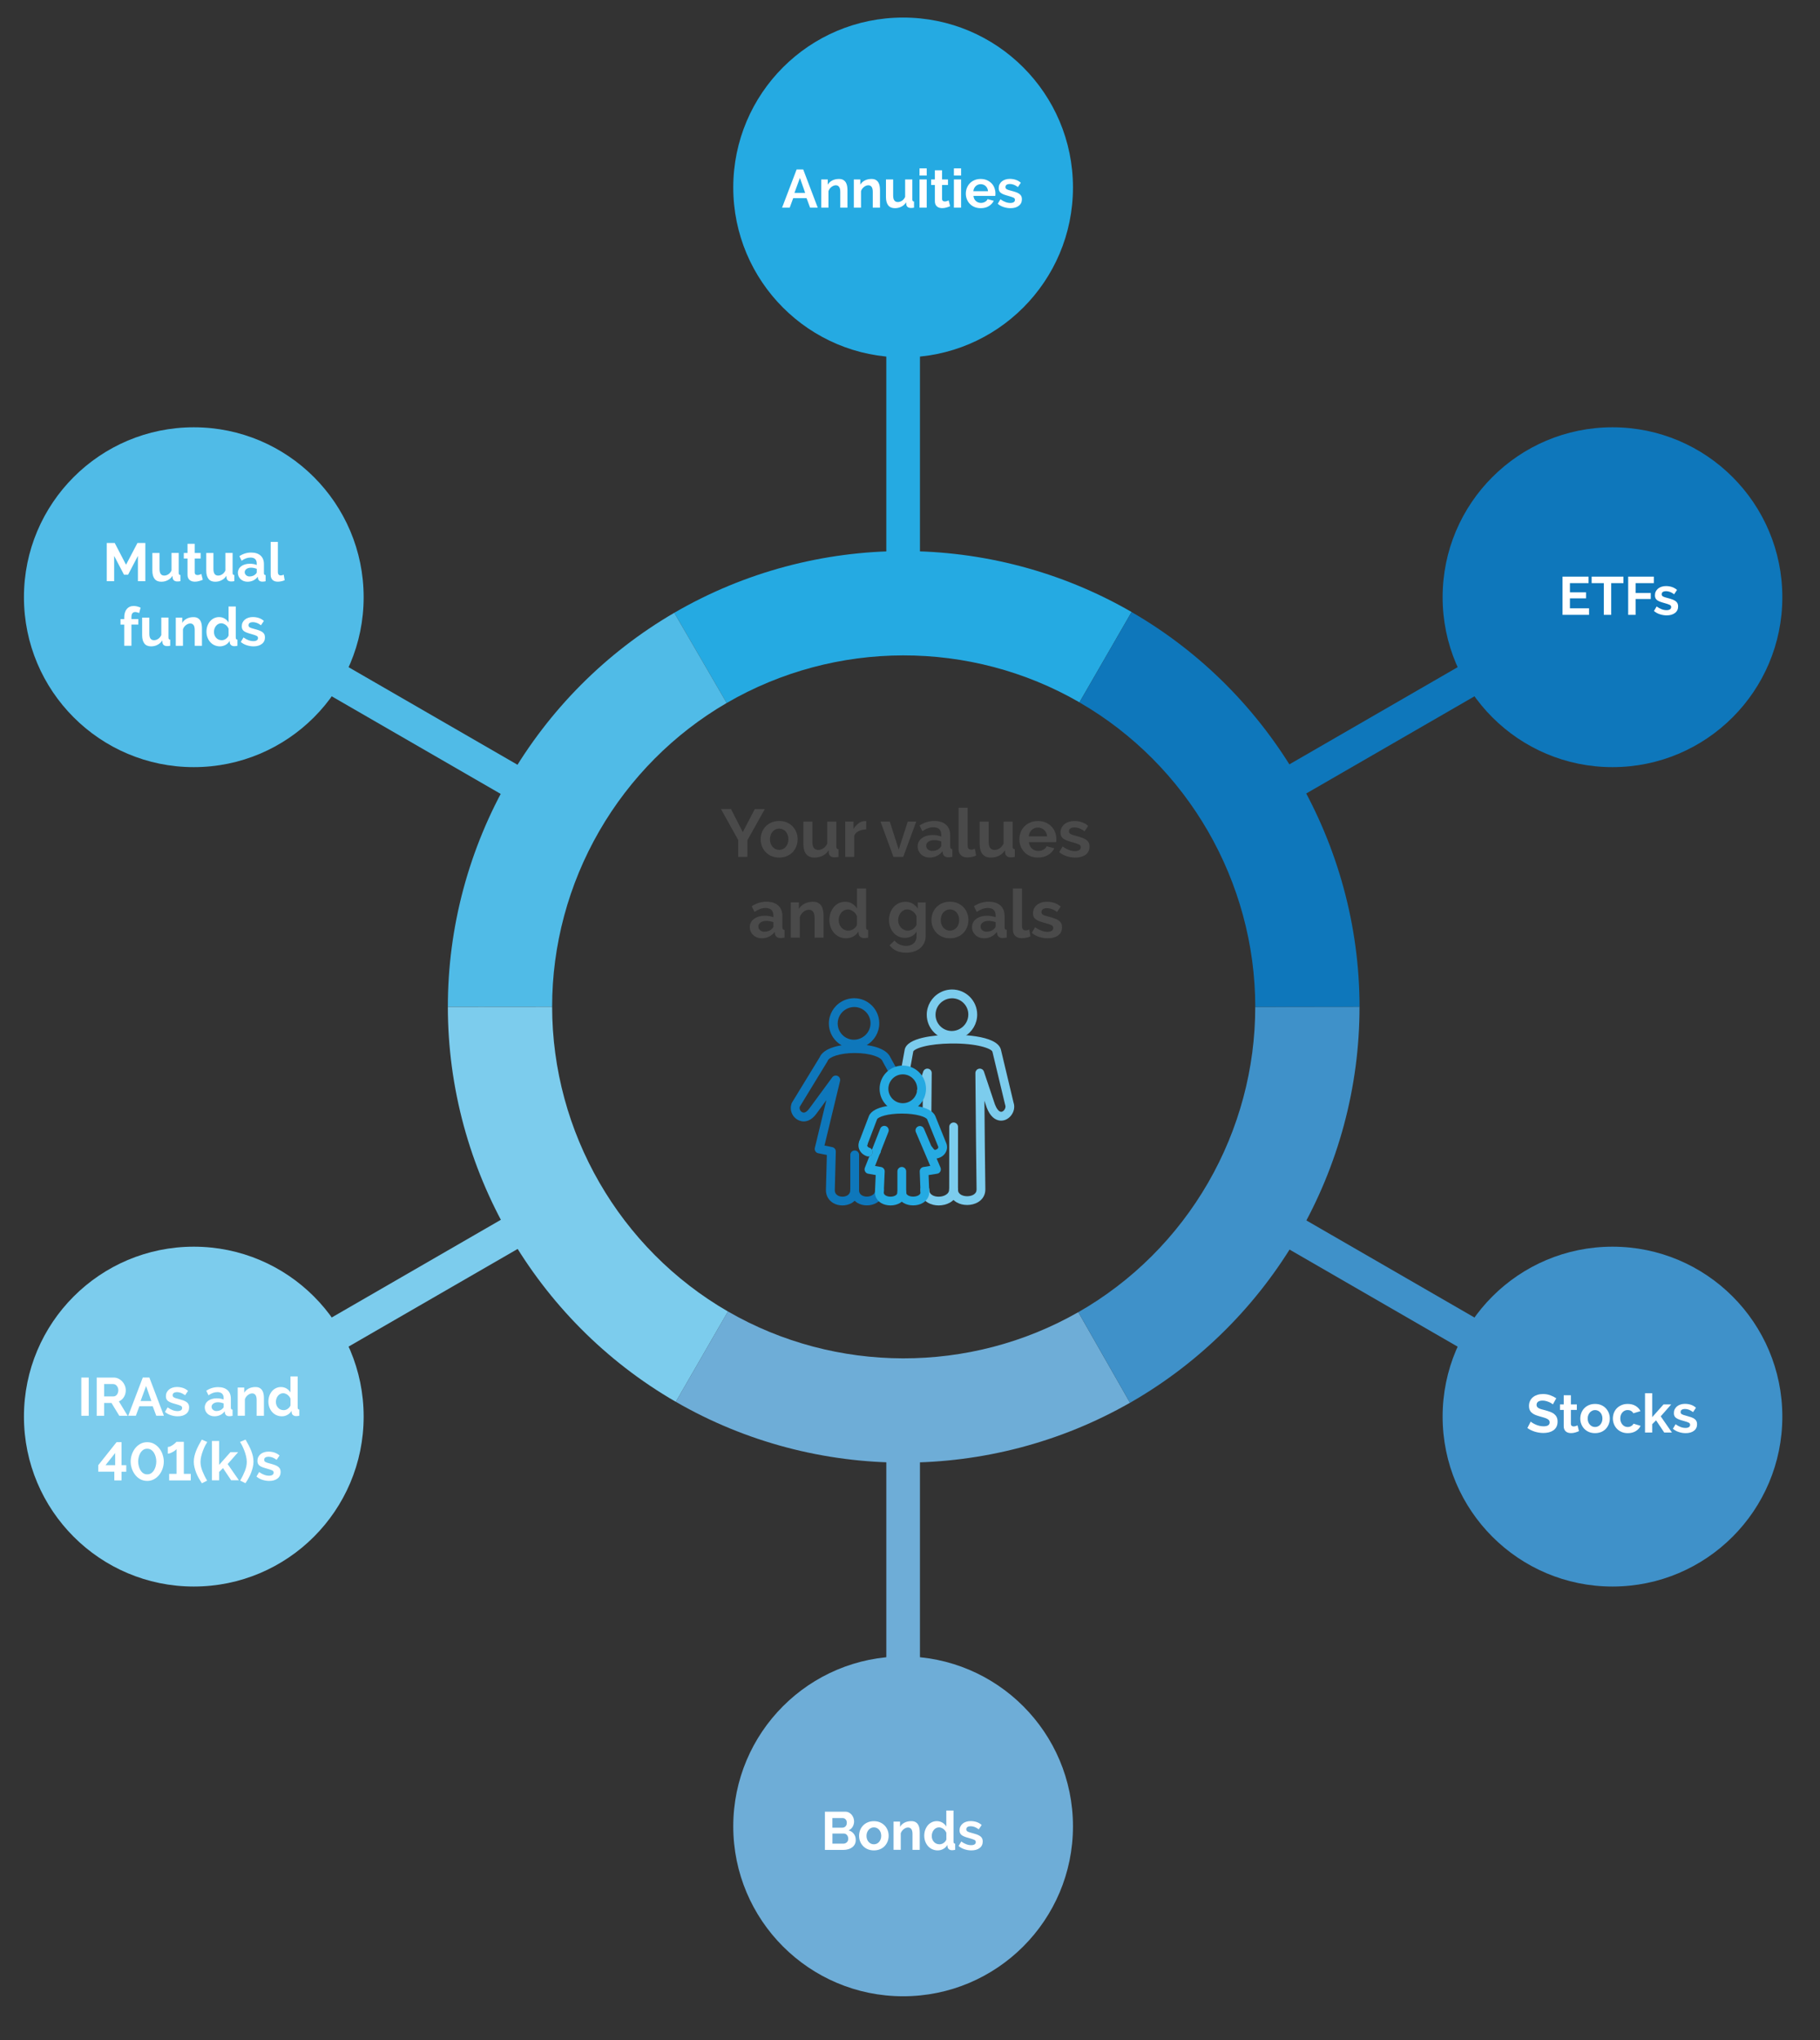 <?xml version="1.0" encoding="utf-8"?>
<!-- Generator: Adobe Illustrator 25.2.1, SVG Export Plug-In . SVG Version: 6.00 Build 0)  -->
<svg version="1.1" id="Layer_1" xmlns="http://www.w3.org/2000/svg" xmlns:xlink="http://www.w3.org/1999/xlink" x="0px" y="0px"
	 width="415px" height="465px" viewBox="0 0 415 465" style="enable-background:new 0 0 415 465;" xml:space="preserve">
<rect x="0" y="0" width="415" height="465" fill="#333333" stroke="none"/>
<style type="text/css">
	.st0{fill:#7CCCED;}
	.st1{fill:#25AAE2;}
	.st2{fill:#50BBE7;}
	.st3{fill:#6EADD7;}
	.st4{fill:#3F91C9;}
	.st5{fill:#0E77BB;}
	.st6{fill:#4A4A4A;}
	.st7{fill:#FFFFFF;}
</style>
<g>
	<path class="st0" d="M211.38,254.65C211.38,254.65,211.38,254.65,211.38,254.65c-0.56-0.01-1.01-0.46-1-1.01l0.04-4.09
		c-0.19,0.06-0.41,0.06-0.62-0.01c-0.52-0.18-0.81-0.74-0.63-1.27l1.34-4.02c0.16-0.47,0.63-0.75,1.11-0.67
		c0.49,0.08,0.84,0.5,0.83,1l-0.08,9.07C212.38,254.2,211.93,254.65,211.38,254.65z"/>
</g>
<g>
	<path class="st1" d="M165.7,160.23l-11.95-20.56c32.15-18.69,72.11-18.76,104.28-0.18l-11.89,20.59
		C221.32,145.76,190.5,145.82,165.7,160.23z"/>
</g>
<g>
	<path class="st2" d="M102.12,229.48c-0.01-18.17,4.81-36.13,13.94-51.95c9.07-15.7,22.1-28.79,37.69-37.86l11.95,20.56
		c-12.01,6.98-22.06,17.08-29.05,29.19c-7.04,12.2-10.76,26.05-10.75,40.04L102.12,229.48z"/>
</g>
<g>
	<path class="st0" d="M154.1,319.51c-32.04-18.5-51.96-52.99-51.98-90.02l23.78-0.02c0.02,28.57,15.38,55.18,40.09,69.45
		L154.1,319.51z"/>
</g>
<g>
	<path class="st3" d="M206.06,333.37c-17.98,0-35.96-4.62-51.97-13.87l11.89-20.59c24.59,14.2,55.21,14.26,79.9,0.16l11.79,20.65
		C241.74,328.82,223.89,333.37,206.06,333.37z"/>
</g>
<g>
	<path class="st4" d="M257.67,319.73l-11.79-20.65c12.26-7,22.49-17.2,29.59-29.5c7.05-12.22,10.77-26.08,10.75-40.09l23.78-0.03
		c0.02,18.19-4.8,36.17-13.94,52.01C286.86,297.41,273.58,310.64,257.67,319.73z"/>
</g>
<g>
	<path class="st5" d="M286.23,229.49c-0.03-28.55-15.4-55.14-40.09-69.4l11.89-20.59c32.02,18.49,51.94,52.96,51.98,89.97
		L286.23,229.49z"/>
</g>
<circle class="st1" cx="205.93" cy="42.73" r="38.73"/>
<circle class="st2" cx="44.19" cy="136.12" r="38.73"/>
<circle class="st0" cx="44.19" cy="322.88" r="38.73"/>
<circle class="st3" cx="205.93" cy="416.27" r="38.73"/>
<circle class="st4" cx="367.68" cy="322.88" r="38.73"/>
<circle class="st5" cx="367.68" cy="136.12" r="38.73"/>
<g>
	<rect x="202.1" y="74.56" class="st1" width="7.67" height="57.53"/>
</g>
<g>
	<rect x="92.83" y="137.65" transform="matrix(0.5 -0.866 0.866 0.5 -95.787 166.92)" class="st2" width="7.67" height="57.53"/>
</g>
<g>
	<rect x="67.9" y="288.75" transform="matrix(0.866 -0.5 0.5 0.866 -133.344 87.532)" class="st0" width="57.53" height="7.67"/>
</g>
<g>
	<rect x="202.1" y="326.91" class="st3" width="7.67" height="57.53"/>
</g>
<g>
	
		<rect x="311.37" y="263.82" transform="matrix(0.5 -0.866 0.866 0.5 -95.787 419.266)" class="st4" width="7.67" height="57.53"/>
</g>
<g>
	
		<rect x="286.44" y="162.58" transform="matrix(0.866 -0.5 0.5 0.866 -40.978 179.897)" class="st5" width="57.53" height="7.67"/>
</g>
<g>
	<path class="st6" d="M166.69,184.41l2.68,5.25l2.73-5.25h2.29l-3.96,7.09v3.8h-2.1v-3.84l-3.94-7.06H166.69z"/>
	<path class="st6" d="M177.67,195.46c-0.65,0-1.24-0.11-1.76-0.34c-0.52-0.22-0.96-0.53-1.33-0.91c-0.36-0.38-0.64-0.83-0.84-1.33
		c-0.19-0.5-0.29-1.03-0.29-1.58c0-0.56,0.1-1.09,0.29-1.6c0.19-0.5,0.47-0.94,0.84-1.33c0.36-0.38,0.81-0.69,1.33-0.91
		c0.52-0.22,1.11-0.34,1.76-0.34c0.65,0,1.24,0.11,1.76,0.34c0.52,0.23,0.96,0.53,1.32,0.91c0.36,0.38,0.64,0.83,0.84,1.33
		c0.19,0.5,0.29,1.03,0.29,1.6c0,0.55-0.1,1.08-0.29,1.58c-0.19,0.5-0.47,0.94-0.83,1.33c-0.36,0.38-0.8,0.69-1.32,0.91
		C178.91,195.34,178.33,195.46,177.67,195.46z M175.57,191.3c0,0.36,0.05,0.68,0.16,0.97c0.11,0.29,0.26,0.54,0.44,0.76
		c0.19,0.21,0.41,0.38,0.67,0.5c0.26,0.12,0.53,0.18,0.83,0.18s0.57-0.06,0.83-0.18c0.26-0.12,0.48-0.28,0.67-0.5
		c0.19-0.21,0.34-0.47,0.44-0.77c0.11-0.3,0.16-0.62,0.16-0.98c0-0.35-0.05-0.67-0.16-0.97c-0.11-0.3-0.26-0.55-0.44-0.77
		s-0.41-0.38-0.67-0.5c-0.26-0.12-0.53-0.18-0.83-0.18s-0.57,0.06-0.83,0.18c-0.26,0.12-0.48,0.29-0.67,0.51
		c-0.19,0.21-0.34,0.47-0.44,0.77C175.62,190.63,175.57,190.95,175.57,191.3z"/>
	<path class="st6" d="M185.71,195.46c-0.83,0-1.46-0.27-1.89-0.8c-0.43-0.53-0.64-1.32-0.64-2.36v-5.03h2.06v4.59
		c0,1.24,0.44,1.86,1.33,1.86c0.4,0,0.78-0.12,1.16-0.36c0.37-0.24,0.68-0.61,0.91-1.1v-4.99h2.06v5.68c0,0.21,0.04,0.37,0.11,0.46
		c0.08,0.09,0.2,0.14,0.38,0.15v1.75c-0.2,0.04-0.38,0.07-0.51,0.08c-0.14,0.01-0.26,0.02-0.38,0.02c-0.37,0-0.67-0.08-0.9-0.25
		c-0.23-0.17-0.37-0.4-0.41-0.7l-0.05-0.64c-0.36,0.55-0.82,0.97-1.38,1.24C187,195.32,186.38,195.46,185.71,195.46z"/>
	<path class="st6" d="M197.52,189.04c-0.62,0.01-1.18,0.13-1.67,0.36c-0.49,0.23-0.84,0.58-1.06,1.04v4.86h-2.06v-8.04h1.89v1.72
		c0.14-0.28,0.31-0.52,0.51-0.74c0.19-0.22,0.4-0.41,0.63-0.58c0.22-0.16,0.45-0.29,0.68-0.38c0.23-0.09,0.45-0.13,0.67-0.13
		c0.11,0,0.2,0,0.25,0c0.06,0,0.11,0.01,0.16,0.02V189.04z"/>
	<path class="st6" d="M203.73,195.3l-2.96-8.04h2.12l2.04,6.37l2.06-6.37h1.93l-2.96,8.04H203.73z"/>
	<path class="st6" d="M211.99,195.46c-0.39,0-0.75-0.06-1.09-0.19c-0.34-0.13-0.63-0.31-0.87-0.54c-0.25-0.23-0.44-0.5-0.58-0.81
		c-0.14-0.31-0.21-0.64-0.21-1.01c0-0.38,0.08-0.73,0.25-1.05c0.17-0.32,0.4-0.6,0.71-0.82c0.3-0.22,0.66-0.4,1.08-0.53
		c0.42-0.13,0.88-0.19,1.38-0.19c0.36,0,0.71,0.03,1.05,0.09c0.34,0.06,0.65,0.15,0.91,0.26v-0.46c0-0.53-0.15-0.94-0.45-1.23
		c-0.3-0.29-0.75-0.43-1.34-0.43c-0.43,0-0.85,0.08-1.26,0.23c-0.41,0.15-0.83,0.38-1.26,0.67l-0.63-1.3
		c1.03-0.68,2.15-1.03,3.34-1.03c1.16,0,2.05,0.28,2.69,0.85c0.64,0.57,0.96,1.39,0.96,2.46v2.5c0,0.21,0.04,0.37,0.12,0.46
		c0.08,0.09,0.2,0.14,0.38,0.15v1.75c-0.35,0.07-0.65,0.11-0.9,0.11c-0.39,0-0.69-0.09-0.9-0.26c-0.21-0.17-0.34-0.4-0.39-0.69
		l-0.05-0.44c-0.36,0.47-0.79,0.83-1.3,1.07C213.12,195.33,212.57,195.46,211.99,195.46z M212.57,193.95c0.35,0,0.68-0.06,0.99-0.18
		c0.31-0.12,0.56-0.29,0.73-0.49c0.22-0.17,0.34-0.37,0.34-0.58v-0.92c-0.25-0.09-0.51-0.17-0.8-0.22
		c-0.29-0.06-0.56-0.08-0.83-0.08c-0.53,0-0.97,0.12-1.3,0.36c-0.34,0.24-0.51,0.54-0.51,0.91c0,0.35,0.13,0.64,0.4,0.87
		C211.85,193.84,212.18,193.95,212.57,193.95z"/>
	<path class="st6" d="M218.58,184.1h2.06v8.62c0,0.3,0.07,0.53,0.21,0.69c0.14,0.16,0.35,0.25,0.61,0.25c0.12,0,0.26-0.02,0.41-0.06
		c0.15-0.04,0.29-0.09,0.42-0.15l0.28,1.56c-0.28,0.13-0.6,0.24-0.97,0.31c-0.37,0.07-0.7,0.11-1,0.11c-0.64,0-1.14-0.17-1.5-0.51
		c-0.35-0.34-0.53-0.83-0.53-1.47V184.1z"/>
	<path class="st6" d="M225.91,195.46c-0.83,0-1.46-0.27-1.89-0.8c-0.43-0.53-0.64-1.32-0.64-2.36v-5.03h2.06v4.59
		c0,1.24,0.44,1.86,1.33,1.86c0.4,0,0.78-0.12,1.16-0.36c0.37-0.24,0.68-0.61,0.91-1.1v-4.99h2.06v5.68c0,0.21,0.04,0.37,0.12,0.46
		c0.08,0.09,0.2,0.14,0.38,0.15v1.75c-0.2,0.04-0.38,0.07-0.51,0.08c-0.14,0.01-0.26,0.02-0.38,0.02c-0.37,0-0.67-0.08-0.9-0.25
		c-0.23-0.17-0.37-0.4-0.41-0.7l-0.05-0.64c-0.36,0.55-0.82,0.97-1.38,1.24C227.21,195.32,226.59,195.46,225.91,195.46z"/>
	<path class="st6" d="M236.67,195.46c-0.64,0-1.23-0.11-1.75-0.33c-0.52-0.22-0.97-0.52-1.33-0.9c-0.37-0.38-0.65-0.82-0.85-1.32
		c-0.2-0.5-0.3-1.03-0.3-1.58c0-0.57,0.1-1.11,0.29-1.62c0.19-0.51,0.47-0.95,0.84-1.33c0.37-0.38,0.82-0.69,1.34-0.91
		c0.53-0.22,1.12-0.34,1.77-0.34s1.24,0.11,1.76,0.34c0.52,0.23,0.96,0.53,1.32,0.91c0.36,0.38,0.64,0.82,0.83,1.32
		c0.19,0.5,0.28,1.02,0.28,1.56c0,0.13,0,0.26-0.01,0.38c-0.01,0.12-0.02,0.23-0.04,0.31h-6.21c0.03,0.32,0.11,0.6,0.23,0.84
		c0.12,0.25,0.28,0.46,0.48,0.63c0.19,0.17,0.41,0.31,0.66,0.4c0.25,0.09,0.5,0.14,0.77,0.14c0.41,0,0.8-0.1,1.16-0.3
		c0.36-0.2,0.61-0.46,0.74-0.79l1.76,0.49c-0.3,0.61-0.77,1.12-1.42,1.51C238.34,195.26,237.57,195.46,236.67,195.46z
		 M238.75,190.61c-0.05-0.6-0.27-1.09-0.67-1.45c-0.39-0.36-0.87-0.54-1.43-0.54c-0.28,0-0.53,0.05-0.77,0.15
		c-0.24,0.1-0.45,0.23-0.64,0.41c-0.18,0.17-0.33,0.38-0.45,0.63c-0.12,0.25-0.19,0.52-0.21,0.81H238.75z"/>
	<path class="st6" d="M245.17,195.46c-0.67,0-1.33-0.11-1.98-0.32c-0.64-0.21-1.2-0.52-1.66-0.92l0.77-1.29
		c0.49,0.35,0.97,0.61,1.43,0.79c0.47,0.18,0.93,0.27,1.39,0.27c0.41,0,0.73-0.08,0.97-0.23c0.24-0.15,0.35-0.37,0.35-0.66
		c0-0.29-0.14-0.5-0.41-0.63c-0.28-0.13-0.73-0.29-1.35-0.46c-0.52-0.14-0.97-0.28-1.33-0.41c-0.37-0.13-0.66-0.28-0.89-0.45
		c-0.22-0.17-0.39-0.36-0.49-0.58c-0.1-0.22-0.15-0.48-0.15-0.79c0-0.41,0.08-0.78,0.24-1.1c0.16-0.33,0.38-0.61,0.67-0.84
		c0.29-0.23,0.62-0.41,1-0.53c0.38-0.12,0.8-0.18,1.25-0.18c0.6,0,1.17,0.09,1.7,0.26c0.53,0.17,1.01,0.46,1.45,0.84l-0.83,1.24
		c-0.41-0.31-0.81-0.53-1.19-0.67c-0.38-0.14-0.76-0.21-1.14-0.21c-0.35,0-0.64,0.07-0.87,0.21c-0.24,0.14-0.35,0.37-0.35,0.69
		c0,0.14,0.03,0.26,0.08,0.35c0.06,0.09,0.15,0.17,0.27,0.25c0.12,0.07,0.28,0.14,0.48,0.21c0.2,0.07,0.45,0.14,0.74,0.21
		c0.55,0.14,1.02,0.29,1.42,0.43c0.39,0.14,0.72,0.31,0.97,0.49c0.25,0.18,0.43,0.4,0.55,0.64c0.12,0.24,0.18,0.53,0.18,0.87
		c0,0.79-0.29,1.41-0.87,1.86C246.96,195.23,246.17,195.46,245.17,195.46z"/>
	<path class="st6" d="M173.72,213.86c-0.39,0-0.75-0.06-1.09-0.19c-0.34-0.13-0.63-0.31-0.87-0.54c-0.25-0.23-0.44-0.5-0.58-0.81
		c-0.14-0.31-0.21-0.64-0.21-1.01c0-0.38,0.08-0.73,0.25-1.05c0.17-0.32,0.4-0.6,0.71-0.82c0.3-0.22,0.66-0.4,1.08-0.53
		c0.42-0.13,0.88-0.19,1.38-0.19c0.36,0,0.71,0.03,1.05,0.09c0.34,0.06,0.65,0.15,0.91,0.26v-0.46c0-0.53-0.15-0.94-0.45-1.23
		c-0.3-0.29-0.75-0.43-1.34-0.43c-0.43,0-0.85,0.08-1.26,0.23c-0.41,0.15-0.83,0.38-1.26,0.67l-0.63-1.3
		c1.03-0.68,2.15-1.03,3.34-1.03c1.16,0,2.05,0.28,2.69,0.85c0.64,0.57,0.96,1.39,0.96,2.46v2.5c0,0.21,0.04,0.37,0.11,0.46
		c0.08,0.09,0.2,0.14,0.38,0.15v1.75c-0.35,0.07-0.65,0.11-0.9,0.11c-0.39,0-0.69-0.09-0.9-0.26c-0.21-0.17-0.34-0.4-0.39-0.69
		l-0.05-0.44c-0.36,0.47-0.79,0.83-1.3,1.07C174.85,213.74,174.3,213.86,173.72,213.86z M174.3,212.36c0.35,0,0.68-0.06,0.99-0.18
		c0.31-0.12,0.55-0.29,0.73-0.49c0.22-0.17,0.34-0.37,0.34-0.58v-0.92c-0.25-0.09-0.51-0.17-0.8-0.22
		c-0.29-0.06-0.56-0.08-0.83-0.08c-0.53,0-0.97,0.12-1.3,0.36c-0.34,0.24-0.51,0.54-0.51,0.91c0,0.35,0.13,0.64,0.4,0.87
		C173.59,212.25,173.92,212.36,174.3,212.36z"/>
	<path class="st6" d="M187.8,213.71h-2.06v-4.51c0-0.64-0.11-1.11-0.34-1.41c-0.23-0.3-0.54-0.44-0.94-0.44
		c-0.2,0-0.41,0.04-0.63,0.12c-0.21,0.08-0.42,0.2-0.61,0.35c-0.19,0.15-0.36,0.32-0.51,0.53c-0.15,0.2-0.27,0.43-0.34,0.67v4.69
		h-2.06v-8.04h1.86v1.49c0.3-0.51,0.73-0.91,1.29-1.2c0.56-0.29,1.2-0.43,1.9-0.43c0.5,0,0.91,0.09,1.23,0.28
		c0.32,0.18,0.56,0.42,0.74,0.72c0.17,0.3,0.29,0.63,0.36,1.01c0.07,0.38,0.1,0.76,0.1,1.15V213.71z"/>
	<path class="st6" d="M192.93,213.86c-0.55,0-1.06-0.11-1.53-0.32c-0.47-0.21-0.87-0.51-1.21-0.89c-0.34-0.38-0.6-0.82-0.79-1.33
		c-0.19-0.51-0.28-1.05-0.28-1.63c0-0.58,0.09-1.12,0.27-1.63c0.18-0.5,0.43-0.94,0.74-1.32c0.32-0.38,0.7-0.67,1.14-0.89
		c0.44-0.21,0.92-0.32,1.44-0.32c0.59,0,1.13,0.14,1.6,0.43c0.48,0.29,0.85,0.66,1.11,1.12v-4.57h2.06v8.84
		c0,0.21,0.04,0.37,0.11,0.46c0.07,0.09,0.19,0.14,0.37,0.15v1.75c-0.36,0.07-0.65,0.11-0.87,0.11c-0.37,0-0.67-0.09-0.91-0.28
		s-0.37-0.42-0.4-0.72l-0.05-0.51c-0.3,0.51-0.7,0.9-1.2,1.16C194.01,213.73,193.48,213.86,192.93,213.86z M193.46,212.12
		c0.19,0,0.39-0.03,0.6-0.1c0.2-0.07,0.39-0.16,0.57-0.28c0.17-0.12,0.33-0.27,0.47-0.43c0.14-0.16,0.24-0.34,0.31-0.54v-1.92
		c-0.08-0.23-0.2-0.43-0.34-0.62c-0.15-0.19-0.32-0.35-0.51-0.49c-0.19-0.14-0.39-0.25-0.6-0.33c-0.21-0.08-0.42-0.12-0.62-0.12
		c-0.31,0-0.59,0.07-0.85,0.2c-0.26,0.13-0.48,0.31-0.67,0.54c-0.18,0.23-0.33,0.49-0.43,0.79c-0.1,0.3-0.15,0.6-0.15,0.92
		c0,0.34,0.06,0.65,0.17,0.94c0.11,0.29,0.27,0.54,0.46,0.75c0.19,0.21,0.43,0.38,0.7,0.51
		C192.84,212.05,193.14,212.12,193.46,212.12z"/>
	<path class="st6" d="M206.32,213.76c-0.54,0-1.03-0.11-1.47-0.32c-0.44-0.21-0.82-0.51-1.14-0.88c-0.32-0.37-0.57-0.81-0.74-1.3
		c-0.17-0.49-0.26-1.01-0.26-1.56c0-0.58,0.09-1.12,0.28-1.63c0.18-0.5,0.44-0.94,0.77-1.32c0.33-0.38,0.72-0.67,1.18-0.89
		c0.46-0.21,0.97-0.32,1.52-0.32c0.62,0,1.17,0.14,1.64,0.42c0.47,0.28,0.86,0.66,1.17,1.13v-1.41h1.8v7.65
		c0,0.59-0.11,1.13-0.34,1.6c-0.23,0.47-0.53,0.87-0.93,1.2c-0.39,0.33-0.86,0.58-1.41,0.75c-0.55,0.17-1.14,0.26-1.79,0.26
		c-0.88,0-1.62-0.15-2.22-0.44c-0.6-0.29-1.11-0.7-1.54-1.23l1.12-1.09c0.31,0.38,0.69,0.67,1.16,0.89
		c0.47,0.21,0.96,0.32,1.48,0.32c0.32,0,0.62-0.04,0.91-0.13c0.29-0.09,0.55-0.22,0.77-0.41c0.23-0.18,0.4-0.42,0.53-0.71
		c0.13-0.29,0.19-0.62,0.19-1.01v-1.01c-0.27,0.46-0.64,0.82-1.12,1.07C207.39,213.63,206.87,213.76,206.32,213.76z M207.01,212.12
		c0.22,0,0.44-0.04,0.64-0.11c0.2-0.07,0.39-0.17,0.57-0.29c0.17-0.12,0.33-0.27,0.46-0.43c0.13-0.16,0.24-0.34,0.31-0.52v-1.92
		c-0.18-0.47-0.47-0.85-0.87-1.14c-0.39-0.29-0.81-0.43-1.23-0.43c-0.32,0-0.6,0.07-0.86,0.21c-0.26,0.14-0.48,0.32-0.66,0.55
		c-0.18,0.23-0.32,0.49-0.42,0.79c-0.1,0.3-0.15,0.6-0.15,0.92c0,0.33,0.06,0.63,0.17,0.92c0.11,0.29,0.27,0.54,0.47,0.75
		c0.2,0.21,0.43,0.38,0.7,0.51C206.4,212.05,206.69,212.12,207.01,212.12z"/>
	<path class="st6" d="M216.61,213.86c-0.65,0-1.24-0.11-1.76-0.34c-0.52-0.22-0.96-0.53-1.33-0.91c-0.36-0.38-0.64-0.83-0.84-1.33
		c-0.19-0.5-0.29-1.03-0.29-1.58c0-0.56,0.1-1.09,0.29-1.6c0.19-0.5,0.47-0.94,0.84-1.33c0.36-0.38,0.81-0.69,1.33-0.91
		c0.52-0.22,1.11-0.34,1.76-0.34c0.65,0,1.24,0.11,1.76,0.34c0.52,0.23,0.96,0.53,1.32,0.91c0.36,0.38,0.64,0.83,0.84,1.33
		c0.19,0.5,0.29,1.03,0.29,1.6c0,0.55-0.1,1.08-0.29,1.58c-0.19,0.5-0.47,0.94-0.83,1.33c-0.36,0.38-0.8,0.69-1.32,0.91
		C217.85,213.75,217.27,213.86,216.61,213.86z M214.51,209.71c0,0.36,0.05,0.68,0.16,0.97c0.11,0.29,0.26,0.54,0.44,0.76
		c0.19,0.21,0.41,0.38,0.67,0.5c0.26,0.12,0.53,0.18,0.83,0.18s0.57-0.06,0.83-0.18c0.26-0.12,0.48-0.28,0.67-0.5
		c0.19-0.21,0.34-0.47,0.44-0.77c0.11-0.3,0.16-0.62,0.16-0.98c0-0.35-0.05-0.67-0.16-0.97c-0.11-0.3-0.26-0.55-0.44-0.77
		c-0.19-0.21-0.41-0.38-0.67-0.5s-0.53-0.18-0.83-0.18s-0.57,0.06-0.83,0.18c-0.26,0.12-0.48,0.29-0.67,0.51
		c-0.19,0.21-0.34,0.47-0.44,0.77C214.56,209.04,214.51,209.36,214.51,209.71z"/>
	<path class="st6" d="M224.39,213.86c-0.39,0-0.75-0.06-1.09-0.19c-0.34-0.13-0.63-0.31-0.87-0.54c-0.24-0.23-0.44-0.5-0.58-0.81
		c-0.14-0.31-0.21-0.64-0.21-1.01c0-0.38,0.08-0.73,0.25-1.05c0.17-0.32,0.4-0.6,0.71-0.82c0.3-0.22,0.66-0.4,1.08-0.53
		c0.42-0.13,0.88-0.19,1.38-0.19c0.36,0,0.71,0.03,1.05,0.09c0.34,0.06,0.65,0.15,0.91,0.26v-0.46c0-0.53-0.15-0.94-0.45-1.23
		c-0.3-0.29-0.75-0.43-1.34-0.43c-0.43,0-0.85,0.08-1.26,0.23c-0.41,0.15-0.83,0.38-1.26,0.67l-0.63-1.3
		c1.03-0.68,2.15-1.03,3.34-1.03c1.15,0,2.05,0.28,2.69,0.85c0.64,0.57,0.96,1.39,0.96,2.46v2.5c0,0.21,0.04,0.37,0.11,0.46
		c0.08,0.09,0.2,0.14,0.38,0.15v1.75c-0.35,0.07-0.65,0.11-0.9,0.11c-0.39,0-0.69-0.09-0.9-0.26c-0.21-0.17-0.34-0.4-0.39-0.69
		l-0.05-0.44c-0.36,0.47-0.79,0.83-1.3,1.07C225.52,213.74,224.97,213.86,224.39,213.86z M224.97,212.36c0.35,0,0.68-0.06,0.99-0.18
		c0.31-0.12,0.56-0.29,0.73-0.49c0.22-0.17,0.34-0.37,0.34-0.58v-0.92c-0.24-0.09-0.51-0.17-0.8-0.22
		c-0.29-0.06-0.56-0.08-0.83-0.08c-0.53,0-0.97,0.12-1.3,0.36c-0.34,0.24-0.51,0.54-0.51,0.91c0,0.35,0.13,0.64,0.4,0.87
		C224.26,212.25,224.58,212.36,224.97,212.36z"/>
	<path class="st6" d="M230.98,202.51h2.06v8.62c0,0.3,0.07,0.53,0.21,0.69c0.14,0.16,0.35,0.25,0.61,0.25
		c0.12,0,0.26-0.02,0.41-0.06c0.15-0.04,0.29-0.09,0.42-0.15l0.28,1.56c-0.28,0.13-0.6,0.24-0.97,0.31c-0.37,0.07-0.7,0.11-1,0.11
		c-0.64,0-1.14-0.17-1.5-0.51c-0.35-0.34-0.53-0.83-0.53-1.47V202.51z"/>
	<path class="st6" d="M238.9,213.86c-0.67,0-1.33-0.11-1.98-0.32c-0.64-0.21-1.2-0.52-1.66-0.92l0.77-1.29
		c0.49,0.35,0.97,0.61,1.43,0.79c0.47,0.18,0.93,0.27,1.39,0.27c0.41,0,0.73-0.08,0.97-0.23c0.24-0.15,0.35-0.37,0.35-0.66
		c0-0.29-0.14-0.5-0.41-0.63c-0.28-0.13-0.73-0.29-1.35-0.46c-0.52-0.14-0.97-0.28-1.33-0.41c-0.37-0.13-0.66-0.28-0.89-0.45
		c-0.22-0.17-0.39-0.36-0.49-0.58c-0.1-0.22-0.15-0.48-0.15-0.79c0-0.41,0.08-0.78,0.24-1.1c0.16-0.33,0.38-0.61,0.67-0.84
		c0.29-0.23,0.62-0.41,1-0.53c0.38-0.12,0.8-0.18,1.25-0.18c0.6,0,1.17,0.09,1.7,0.26c0.53,0.17,1.01,0.46,1.45,0.84l-0.83,1.24
		c-0.41-0.31-0.81-0.53-1.19-0.67c-0.38-0.14-0.76-0.21-1.14-0.21c-0.35,0-0.64,0.07-0.87,0.21c-0.24,0.14-0.35,0.37-0.35,0.69
		c0,0.14,0.03,0.26,0.08,0.35c0.06,0.09,0.15,0.17,0.27,0.25c0.12,0.07,0.28,0.14,0.48,0.21c0.2,0.07,0.45,0.14,0.74,0.21
		c0.55,0.14,1.02,0.29,1.42,0.43c0.39,0.14,0.72,0.31,0.97,0.49c0.25,0.18,0.43,0.4,0.55,0.64c0.12,0.24,0.18,0.53,0.18,0.87
		c0,0.79-0.29,1.41-0.87,1.86C240.69,213.64,239.9,213.86,238.9,213.86z"/>
</g>
<g>
	<path class="st7" d="M181.65,38.62h1.5l3.31,8.71h-1.74l-0.81-2.17h-3.04l-0.8,2.17h-1.74L181.65,38.62z M183.6,43.97l-1.2-3.42
		l-1.25,3.42H183.6z"/>
	<path class="st7" d="M193.24,47.33h-1.64v-3.61c0-0.52-0.09-0.89-0.27-1.13c-0.18-0.24-0.43-0.36-0.75-0.36
		c-0.16,0-0.33,0.03-0.5,0.1c-0.17,0.07-0.33,0.16-0.49,0.28s-0.29,0.26-0.41,0.42c-0.12,0.16-0.21,0.34-0.27,0.54v3.76h-1.64V40.9
		h1.48v1.19c0.24-0.41,0.58-0.73,1.03-0.96c0.45-0.23,0.96-0.34,1.52-0.34c0.4,0,0.73,0.07,0.98,0.22c0.25,0.15,0.45,0.34,0.59,0.58
		c0.14,0.24,0.24,0.51,0.29,0.81c0.05,0.3,0.08,0.61,0.08,0.92V47.33z"/>
	<path class="st7" d="M200.65,47.33h-1.64v-3.61c0-0.52-0.09-0.89-0.27-1.13c-0.18-0.24-0.43-0.36-0.75-0.36
		c-0.16,0-0.33,0.03-0.5,0.1c-0.17,0.07-0.33,0.16-0.48,0.28s-0.29,0.26-0.41,0.42c-0.12,0.16-0.21,0.34-0.27,0.54v3.76h-1.64V40.9
		h1.48v1.19c0.24-0.41,0.58-0.73,1.03-0.96c0.45-0.23,0.96-0.34,1.52-0.34c0.4,0,0.73,0.07,0.98,0.22c0.25,0.15,0.45,0.34,0.59,0.58
		c0.14,0.24,0.24,0.51,0.29,0.81c0.05,0.3,0.08,0.61,0.08,0.92V47.33z"/>
	<path class="st7" d="M204.05,47.45c-0.66,0-1.17-0.21-1.51-0.64c-0.34-0.43-0.52-1.06-0.52-1.89V40.9h1.64v3.67
		c0,0.99,0.36,1.48,1.07,1.48c0.32,0,0.63-0.1,0.93-0.29c0.3-0.19,0.54-0.48,0.73-0.88V40.9h1.64v4.54c0,0.17,0.03,0.29,0.09,0.37
		c0.06,0.07,0.16,0.11,0.3,0.12v1.4c-0.16,0.03-0.3,0.05-0.41,0.06c-0.11,0.01-0.21,0.01-0.3,0.01c-0.29,0-0.53-0.07-0.72-0.2
		c-0.18-0.14-0.29-0.32-0.33-0.56l-0.04-0.52c-0.29,0.44-0.65,0.77-1.1,0.99C205.08,47.34,204.59,47.45,204.05,47.45z"/>
	<path class="st7" d="M209.67,40.01v-1.63h1.64v1.63H209.67z M209.67,47.33V40.9h1.64v6.43H209.67z"/>
	<path class="st7" d="M216.65,47c-0.22,0.1-0.49,0.2-0.81,0.29c-0.32,0.1-0.65,0.15-1.01,0.15c-0.23,0-0.44-0.03-0.64-0.09
		c-0.2-0.06-0.38-0.15-0.53-0.28c-0.15-0.13-0.27-0.29-0.36-0.49c-0.09-0.2-0.13-0.44-0.13-0.73v-3.69h-0.85V40.9h0.85v-2.09h1.64
		v2.09h1.35v1.26h-1.35v3.14c0,0.23,0.06,0.39,0.18,0.48s0.26,0.14,0.44,0.14c0.17,0,0.34-0.03,0.5-0.09
		c0.16-0.06,0.3-0.11,0.39-0.15L216.65,47z"/>
	<path class="st7" d="M217.51,40.01v-1.63h1.64v1.63H217.51z M217.51,47.33V40.9h1.64v6.43H217.51z"/>
	<path class="st7" d="M223.62,47.45c-0.52,0-0.98-0.09-1.4-0.26c-0.42-0.18-0.77-0.41-1.07-0.72c-0.3-0.3-0.52-0.65-0.68-1.06
		c-0.16-0.4-0.24-0.82-0.24-1.26c0-0.46,0.08-0.89,0.23-1.29c0.16-0.4,0.38-0.76,0.67-1.07c0.29-0.31,0.65-0.55,1.07-0.73
		c0.42-0.18,0.89-0.27,1.42-0.27c0.52,0,0.99,0.09,1.41,0.27c0.41,0.18,0.76,0.42,1.06,0.72s0.51,0.65,0.66,1.06
		c0.15,0.4,0.23,0.82,0.23,1.25c0,0.11,0,0.21-0.01,0.31c0,0.1-0.01,0.18-0.03,0.25h-4.97c0.02,0.25,0.09,0.48,0.18,0.67
		c0.1,0.2,0.22,0.36,0.38,0.5c0.16,0.14,0.33,0.25,0.53,0.32c0.2,0.07,0.4,0.11,0.61,0.11c0.33,0,0.64-0.08,0.93-0.24
		c0.29-0.16,0.49-0.37,0.59-0.63l1.41,0.39c-0.24,0.49-0.62,0.89-1.13,1.21C224.96,47.3,224.34,47.45,223.62,47.45z M225.29,43.58
		c-0.04-0.48-0.22-0.87-0.53-1.16c-0.31-0.29-0.7-0.44-1.15-0.44c-0.22,0-0.43,0.04-0.62,0.12c-0.19,0.08-0.36,0.19-0.51,0.33
		c-0.15,0.14-0.27,0.31-0.36,0.5c-0.09,0.2-0.15,0.41-0.17,0.65H225.29z"/>
	<path class="st7" d="M230.42,47.45c-0.54,0-1.07-0.09-1.58-0.26c-0.52-0.17-0.96-0.42-1.33-0.74l0.61-1.03
		c0.39,0.28,0.77,0.49,1.15,0.63c0.37,0.14,0.74,0.21,1.11,0.21c0.33,0,0.59-0.06,0.77-0.18c0.19-0.12,0.28-0.3,0.28-0.53
		c0-0.23-0.11-0.4-0.33-0.5s-0.58-0.23-1.08-0.37c-0.42-0.11-0.77-0.23-1.07-0.33c-0.29-0.11-0.53-0.23-0.71-0.36
		c-0.18-0.13-0.31-0.29-0.39-0.47c-0.08-0.18-0.12-0.39-0.12-0.63c0-0.33,0.06-0.62,0.19-0.88c0.13-0.26,0.3-0.48,0.53-0.67
		c0.23-0.18,0.5-0.33,0.8-0.42c0.31-0.1,0.64-0.15,1-0.15c0.48,0,0.93,0.07,1.36,0.21c0.42,0.14,0.81,0.36,1.16,0.67l-0.66,0.99
		c-0.33-0.25-0.64-0.43-0.95-0.54c-0.31-0.11-0.61-0.17-0.91-0.17c-0.28,0-0.51,0.06-0.7,0.17s-0.28,0.3-0.28,0.55
		c0,0.11,0.02,0.21,0.07,0.28c0.04,0.07,0.12,0.14,0.21,0.2c0.1,0.06,0.23,0.11,0.39,0.17c0.16,0.05,0.36,0.11,0.6,0.17
		c0.44,0.11,0.82,0.23,1.13,0.34c0.32,0.11,0.57,0.25,0.77,0.39c0.2,0.15,0.35,0.32,0.44,0.51c0.09,0.19,0.14,0.42,0.14,0.69
		c0,0.63-0.23,1.13-0.7,1.49C231.86,47.27,231.22,47.45,230.42,47.45z"/>
</g>
<g>
	<path class="st7" d="M362.34,138.66v1.48h-6.05v-8.71h5.94v1.48h-4.25v2.1h3.67v1.37h-3.67v2.27H362.34z"/>
	<path class="st7" d="M370.18,132.91h-2.79v7.23h-1.68v-7.23h-2.78v-1.48h7.25V132.91z"/>
	<path class="st7" d="M371.26,140.14v-8.71h5.85v1.48h-4.16v2.25h3.46v1.37h-3.46v3.61H371.26z"/>
	<path class="st7" d="M380.05,140.26c-0.54,0-1.07-0.09-1.58-0.26c-0.52-0.17-0.96-0.42-1.33-0.74l0.61-1.03
		c0.39,0.28,0.77,0.49,1.15,0.63c0.37,0.14,0.74,0.21,1.11,0.21c0.33,0,0.58-0.06,0.77-0.18c0.19-0.12,0.28-0.3,0.28-0.53
		c0-0.23-0.11-0.4-0.33-0.5c-0.22-0.11-0.58-0.23-1.08-0.37c-0.42-0.11-0.77-0.23-1.07-0.33c-0.29-0.11-0.53-0.23-0.71-0.36
		c-0.18-0.13-0.31-0.29-0.39-0.47c-0.08-0.18-0.12-0.39-0.12-0.63c0-0.33,0.06-0.62,0.19-0.88c0.13-0.26,0.3-0.48,0.53-0.67
		c0.23-0.18,0.5-0.33,0.8-0.42c0.31-0.1,0.64-0.15,1-0.15c0.48,0,0.93,0.07,1.36,0.21c0.42,0.14,0.81,0.36,1.16,0.67l-0.66,0.99
		c-0.33-0.25-0.64-0.43-0.95-0.54c-0.31-0.11-0.61-0.17-0.91-0.17c-0.28,0-0.51,0.06-0.7,0.17c-0.19,0.11-0.28,0.3-0.28,0.55
		c0,0.11,0.02,0.21,0.07,0.28c0.04,0.07,0.12,0.14,0.21,0.2c0.1,0.06,0.23,0.11,0.39,0.17c0.16,0.05,0.36,0.11,0.6,0.17
		c0.44,0.11,0.82,0.23,1.13,0.34c0.32,0.11,0.57,0.25,0.77,0.39c0.2,0.15,0.35,0.32,0.44,0.51c0.09,0.19,0.14,0.42,0.14,0.69
		c0,0.63-0.23,1.13-0.7,1.49S380.85,140.26,380.05,140.26z"/>
</g>
<g>
	<path class="st7" d="M354.09,320.09c-0.06-0.06-0.16-0.13-0.31-0.23c-0.15-0.1-0.34-0.19-0.55-0.29c-0.22-0.09-0.45-0.17-0.71-0.24
		c-0.25-0.07-0.51-0.1-0.77-0.1c-0.47,0-0.81,0.09-1.04,0.26c-0.23,0.17-0.34,0.41-0.34,0.72c0,0.18,0.04,0.33,0.13,0.45
		c0.09,0.12,0.21,0.22,0.37,0.31c0.16,0.09,0.37,0.17,0.62,0.24c0.25,0.07,0.54,0.15,0.87,0.23c0.43,0.12,0.81,0.24,1.16,0.37
		c0.35,0.13,0.64,0.29,0.88,0.49c0.24,0.2,0.43,0.43,0.56,0.71c0.13,0.27,0.2,0.61,0.2,1.01c0,0.47-0.09,0.87-0.26,1.2
		c-0.18,0.33-0.41,0.6-0.71,0.8c-0.3,0.2-0.64,0.35-1.03,0.45c-0.39,0.09-0.8,0.14-1.22,0.14c-0.65,0-1.3-0.1-1.94-0.29
		c-0.64-0.2-1.21-0.47-1.72-0.84l0.75-1.46c0.07,0.07,0.21,0.17,0.4,0.29c0.19,0.12,0.42,0.24,0.68,0.36
		c0.26,0.12,0.55,0.22,0.87,0.3c0.32,0.08,0.65,0.12,0.98,0.12c0.93,0,1.4-0.3,1.4-0.9c0-0.19-0.05-0.35-0.16-0.48
		c-0.11-0.13-0.26-0.25-0.45-0.34c-0.2-0.1-0.43-0.19-0.71-0.27c-0.28-0.08-0.59-0.17-0.93-0.27c-0.42-0.11-0.78-0.24-1.09-0.37
		c-0.31-0.13-0.56-0.29-0.77-0.48c-0.2-0.18-0.36-0.4-0.46-0.64c-0.1-0.24-0.15-0.53-0.15-0.87c0-0.44,0.08-0.83,0.25-1.18
		c0.16-0.34,0.39-0.63,0.68-0.86c0.29-0.23,0.63-0.4,1.01-0.52s0.8-0.18,1.24-0.18c0.61,0,1.18,0.1,1.69,0.29
		c0.52,0.19,0.96,0.42,1.35,0.68L354.09,320.09z"/>
	<path class="st7" d="M360.04,326.19c-0.22,0.1-0.49,0.2-0.81,0.3c-0.32,0.1-0.65,0.15-1.01,0.15c-0.23,0-0.44-0.03-0.64-0.09
		s-0.38-0.15-0.53-0.28s-0.27-0.29-0.36-0.49c-0.09-0.2-0.13-0.44-0.13-0.73v-3.69h-0.85v-1.26h0.85v-2.09h1.64v2.09h1.35v1.26
		h-1.35v3.14c0,0.23,0.06,0.39,0.18,0.48c0.12,0.09,0.26,0.14,0.44,0.14c0.17,0,0.34-0.03,0.5-0.09c0.16-0.06,0.3-0.11,0.39-0.15
		L360.04,326.19z"/>
	<path class="st7" d="M363.71,326.65c-0.52,0-0.99-0.09-1.41-0.27c-0.42-0.18-0.77-0.42-1.06-0.73c-0.29-0.31-0.51-0.66-0.67-1.06
		c-0.16-0.4-0.23-0.82-0.23-1.26c0-0.45,0.08-0.88,0.23-1.28c0.16-0.4,0.38-0.76,0.67-1.06c0.29-0.31,0.64-0.55,1.06-0.73
		c0.42-0.18,0.89-0.27,1.41-0.27c0.52,0,0.99,0.09,1.41,0.27c0.41,0.18,0.76,0.42,1.05,0.73c0.29,0.31,0.51,0.66,0.67,1.06
		c0.15,0.4,0.23,0.83,0.23,1.28c0,0.44-0.08,0.86-0.23,1.26c-0.16,0.4-0.38,0.76-0.66,1.06c-0.29,0.31-0.64,0.55-1.05,0.73
		C364.7,326.55,364.23,326.65,363.71,326.65z M362.03,323.32c0,0.29,0.04,0.55,0.13,0.78c0.09,0.23,0.2,0.44,0.36,0.61
		c0.15,0.17,0.33,0.3,0.53,0.4c0.21,0.09,0.43,0.14,0.66,0.14c0.24,0,0.46-0.05,0.66-0.14c0.2-0.09,0.38-0.23,0.53-0.4
		c0.15-0.17,0.27-0.38,0.36-0.61c0.09-0.24,0.13-0.5,0.13-0.79c0-0.28-0.04-0.54-0.13-0.77c-0.09-0.24-0.2-0.44-0.36-0.61
		c-0.15-0.17-0.33-0.3-0.53-0.4c-0.2-0.09-0.43-0.14-0.66-0.14c-0.24,0-0.46,0.05-0.66,0.15c-0.2,0.1-0.38,0.23-0.53,0.41
		c-0.15,0.17-0.27,0.38-0.36,0.61C362.07,322.78,362.03,323.04,362.03,323.32z"/>
	<path class="st7" d="M367.77,323.31c0-0.45,0.08-0.87,0.23-1.28c0.16-0.4,0.38-0.75,0.67-1.05c0.3-0.3,0.65-0.54,1.07-0.72
		c0.42-0.18,0.89-0.27,1.41-0.27c0.7,0,1.3,0.15,1.8,0.45c0.5,0.3,0.87,0.7,1.11,1.19l-1.61,0.49c-0.14-0.24-0.32-0.42-0.55-0.55
		c-0.23-0.13-0.48-0.19-0.76-0.19c-0.24,0-0.46,0.05-0.66,0.14c-0.2,0.09-0.38,0.23-0.53,0.39s-0.27,0.37-0.36,0.61
		c-0.09,0.24-0.13,0.5-0.13,0.79c0,0.29,0.04,0.55,0.14,0.79c0.09,0.24,0.21,0.44,0.36,0.61c0.15,0.17,0.33,0.3,0.53,0.4
		c0.2,0.09,0.42,0.14,0.65,0.14c0.29,0,0.57-0.07,0.82-0.22c0.25-0.15,0.42-0.33,0.52-0.54l1.61,0.49c-0.22,0.49-0.59,0.89-1.09,1.2
		c-0.51,0.31-1.12,0.47-1.83,0.47c-0.52,0-0.99-0.09-1.41-0.27c-0.42-0.18-0.77-0.42-1.07-0.73c-0.29-0.31-0.52-0.66-0.68-1.07
		C367.85,324.17,367.77,323.75,367.77,323.31z"/>
	<path class="st7" d="M379.49,326.52l-1.87-2.79l-0.88,0.87v1.91h-1.64v-8.96h1.64V323l2.58-2.9h1.75l-2.39,2.72l2.56,3.69H379.49z"
		/>
	<path class="st7" d="M384.37,326.65c-0.54,0-1.07-0.09-1.58-0.26c-0.52-0.17-0.96-0.42-1.33-0.74l0.61-1.03
		c0.39,0.28,0.77,0.49,1.15,0.63c0.37,0.14,0.74,0.21,1.11,0.21c0.33,0,0.58-0.06,0.77-0.18c0.19-0.12,0.28-0.3,0.28-0.53
		c0-0.23-0.11-0.4-0.33-0.5c-0.22-0.11-0.58-0.23-1.08-0.37c-0.42-0.11-0.77-0.22-1.07-0.33c-0.29-0.11-0.53-0.23-0.71-0.36
		c-0.18-0.13-0.31-0.29-0.39-0.47c-0.08-0.18-0.12-0.39-0.12-0.63c0-0.33,0.06-0.62,0.19-0.88c0.13-0.26,0.3-0.48,0.53-0.67
		c0.23-0.18,0.5-0.33,0.8-0.42c0.31-0.1,0.64-0.15,1-0.15c0.48,0,0.93,0.07,1.36,0.21c0.42,0.14,0.81,0.36,1.16,0.68l-0.66,0.99
		c-0.33-0.24-0.64-0.42-0.95-0.54c-0.31-0.11-0.61-0.17-0.91-0.17c-0.28,0-0.51,0.06-0.7,0.17c-0.19,0.11-0.28,0.3-0.28,0.55
		c0,0.11,0.02,0.21,0.07,0.28s0.12,0.14,0.21,0.2c0.1,0.06,0.23,0.11,0.39,0.17c0.16,0.05,0.36,0.11,0.6,0.17
		c0.44,0.12,0.82,0.23,1.13,0.34c0.32,0.11,0.57,0.25,0.77,0.39c0.2,0.15,0.35,0.32,0.44,0.51c0.09,0.19,0.14,0.42,0.14,0.69
		c0,0.63-0.23,1.13-0.7,1.49C385.81,326.46,385.18,326.65,384.37,326.65z"/>
</g>
<g>
	<path class="st7" d="M195.13,419.39c0,0.37-0.07,0.69-0.22,0.97c-0.15,0.28-0.35,0.51-0.61,0.7c-0.26,0.19-0.56,0.33-0.9,0.43
		c-0.34,0.1-0.7,0.15-1.09,0.15h-4.21v-8.71h4.66c0.3,0,0.58,0.07,0.82,0.2c0.25,0.13,0.45,0.3,0.63,0.51
		c0.17,0.21,0.3,0.45,0.4,0.71c0.09,0.27,0.14,0.53,0.14,0.8c0,0.43-0.11,0.82-0.32,1.2c-0.21,0.37-0.52,0.65-0.93,0.83
		c0.5,0.15,0.89,0.41,1.18,0.79C194.98,418.34,195.13,418.81,195.13,419.39z M189.8,414.37v2.2h2.26c0.29,0,0.53-0.1,0.73-0.29
		c0.2-0.2,0.3-0.47,0.3-0.81c0-0.34-0.09-0.6-0.28-0.8c-0.18-0.2-0.41-0.29-0.68-0.29H189.8z M193.42,419.07
		c0-0.15-0.03-0.3-0.08-0.45c-0.05-0.14-0.12-0.27-0.21-0.37c-0.09-0.11-0.2-0.19-0.32-0.25c-0.12-0.06-0.26-0.09-0.4-0.09h-2.6v2.3
		h2.52c0.16,0,0.3-0.03,0.44-0.09c0.13-0.06,0.25-0.14,0.35-0.24c0.1-0.1,0.18-0.22,0.23-0.36
		C193.39,419.37,193.42,419.22,193.42,419.07z"/>
	<path class="st7" d="M199.26,421.75c-0.52,0-0.99-0.09-1.41-0.27c-0.42-0.18-0.77-0.42-1.06-0.73c-0.29-0.31-0.51-0.66-0.67-1.06
		c-0.16-0.4-0.23-0.82-0.23-1.26c0-0.45,0.08-0.88,0.23-1.28s0.38-0.76,0.67-1.06c0.29-0.31,0.64-0.55,1.06-0.73
		c0.42-0.18,0.89-0.27,1.41-0.27c0.52,0,0.99,0.09,1.41,0.27c0.41,0.18,0.76,0.42,1.06,0.73c0.29,0.31,0.51,0.66,0.67,1.06
		c0.16,0.4,0.23,0.83,0.23,1.28c0,0.44-0.08,0.86-0.23,1.26c-0.16,0.4-0.38,0.76-0.66,1.06c-0.29,0.31-0.64,0.55-1.06,0.73
		C200.26,421.66,199.79,421.75,199.26,421.75z M197.58,418.43c0,0.29,0.04,0.55,0.13,0.78c0.09,0.23,0.2,0.44,0.36,0.61
		c0.15,0.17,0.33,0.3,0.53,0.4c0.2,0.09,0.43,0.14,0.66,0.14c0.24,0,0.46-0.05,0.66-0.14c0.2-0.09,0.38-0.23,0.53-0.4
		c0.15-0.17,0.27-0.38,0.36-0.61c0.09-0.24,0.13-0.5,0.13-0.79c0-0.28-0.04-0.54-0.13-0.77c-0.09-0.24-0.2-0.44-0.36-0.61
		c-0.15-0.17-0.33-0.3-0.53-0.4c-0.2-0.09-0.43-0.14-0.66-0.14c-0.24,0-0.46,0.05-0.66,0.15c-0.2,0.1-0.38,0.23-0.53,0.41
		c-0.15,0.17-0.27,0.38-0.36,0.61C197.63,417.89,197.58,418.15,197.58,418.43z"/>
	<path class="st7" d="M209.71,421.63h-1.64v-3.61c0-0.52-0.09-0.89-0.27-1.13c-0.18-0.24-0.43-0.36-0.75-0.36
		c-0.16,0-0.33,0.03-0.5,0.1c-0.17,0.07-0.33,0.16-0.48,0.28c-0.15,0.12-0.29,0.26-0.41,0.42c-0.12,0.16-0.21,0.34-0.27,0.54v3.75
		h-1.64v-6.43h1.48v1.19c0.24-0.41,0.58-0.73,1.03-0.96c0.45-0.23,0.96-0.34,1.52-0.34c0.4,0,0.73,0.07,0.98,0.22
		c0.25,0.15,0.45,0.34,0.59,0.58c0.14,0.24,0.24,0.51,0.29,0.81c0.05,0.3,0.08,0.61,0.08,0.92V421.63z"/>
	<path class="st7" d="M213.81,421.75c-0.44,0-0.85-0.09-1.23-0.26c-0.38-0.17-0.7-0.41-0.97-0.71c-0.27-0.3-0.48-0.66-0.63-1.06
		c-0.15-0.41-0.23-0.84-0.23-1.31c0-0.47,0.07-0.9,0.21-1.3c0.14-0.4,0.34-0.75,0.59-1.06c0.25-0.3,0.56-0.54,0.91-0.71
		c0.35-0.17,0.74-0.26,1.15-0.26c0.47,0,0.9,0.12,1.28,0.34c0.38,0.23,0.68,0.53,0.89,0.9v-3.66h1.64v7.07
		c0,0.17,0.03,0.29,0.09,0.37c0.06,0.07,0.16,0.11,0.29,0.12v1.4c-0.29,0.06-0.52,0.09-0.7,0.09c-0.29,0-0.54-0.07-0.72-0.22
		c-0.19-0.15-0.29-0.34-0.32-0.58l-0.04-0.4c-0.24,0.41-0.56,0.72-0.96,0.93C214.67,421.65,214.25,421.75,213.81,421.75z
		 M214.24,420.36c0.16,0,0.32-0.03,0.48-0.08c0.16-0.05,0.32-0.13,0.45-0.23c0.14-0.1,0.26-0.21,0.37-0.34
		c0.11-0.13,0.19-0.27,0.25-0.43v-1.53c-0.07-0.18-0.16-0.35-0.28-0.5c-0.12-0.15-0.25-0.28-0.4-0.39c-0.15-0.11-0.31-0.2-0.48-0.26
		c-0.17-0.07-0.33-0.1-0.5-0.1c-0.25,0-0.47,0.05-0.68,0.16c-0.21,0.11-0.39,0.25-0.53,0.44c-0.15,0.18-0.26,0.4-0.34,0.63
		c-0.08,0.24-0.12,0.48-0.12,0.74c0,0.27,0.04,0.52,0.13,0.75c0.09,0.23,0.21,0.43,0.37,0.6c0.16,0.17,0.34,0.31,0.56,0.4
		C213.73,420.31,213.97,420.36,214.24,420.36z"/>
	<path class="st7" d="M221.49,421.75c-0.54,0-1.07-0.09-1.58-0.26c-0.52-0.17-0.96-0.42-1.33-0.74l0.61-1.03
		c0.39,0.28,0.77,0.49,1.15,0.63c0.37,0.14,0.74,0.21,1.11,0.21c0.33,0,0.58-0.06,0.77-0.18c0.19-0.12,0.28-0.3,0.28-0.53
		c0-0.23-0.11-0.4-0.33-0.5s-0.58-0.23-1.08-0.37c-0.42-0.11-0.77-0.22-1.07-0.33c-0.29-0.11-0.53-0.23-0.71-0.36
		c-0.18-0.13-0.31-0.29-0.39-0.47c-0.08-0.18-0.12-0.39-0.12-0.63c0-0.33,0.06-0.62,0.19-0.88c0.13-0.26,0.3-0.48,0.53-0.67
		s0.5-0.33,0.8-0.42c0.31-0.1,0.64-0.15,1-0.15c0.48,0,0.93,0.07,1.36,0.21c0.42,0.14,0.81,0.36,1.16,0.68l-0.66,0.99
		c-0.33-0.24-0.64-0.42-0.95-0.54c-0.31-0.11-0.61-0.17-0.91-0.17c-0.28,0-0.51,0.06-0.7,0.17c-0.19,0.11-0.28,0.3-0.28,0.55
		c0,0.11,0.02,0.21,0.07,0.28c0.04,0.07,0.12,0.14,0.21,0.2c0.1,0.06,0.23,0.11,0.39,0.17c0.16,0.05,0.36,0.11,0.6,0.17
		c0.44,0.12,0.82,0.23,1.13,0.34c0.32,0.11,0.57,0.25,0.77,0.39c0.2,0.15,0.35,0.32,0.44,0.51c0.09,0.19,0.14,0.42,0.14,0.69
		c0,0.63-0.23,1.13-0.7,1.49C222.92,421.57,222.29,421.75,221.49,421.75z"/>
</g>
<g>
	<path class="st7" d="M18.54,322.69v-8.71h1.69v8.71H18.54z"/>
	<path class="st7" d="M22.05,322.69v-8.71h3.85c0.4,0,0.77,0.08,1.11,0.25c0.34,0.17,0.63,0.39,0.88,0.66
		c0.25,0.27,0.44,0.58,0.58,0.93c0.14,0.35,0.21,0.7,0.21,1.05c0,0.56-0.14,1.08-0.42,1.54c-0.28,0.46-0.66,0.8-1.15,1l1.99,3.28
		h-1.9l-1.78-2.92h-1.67v2.92H22.05z M23.75,318.28h2.12c0.16,0,0.3-0.04,0.44-0.11c0.13-0.07,0.25-0.17,0.35-0.3
		c0.1-0.13,0.18-0.28,0.23-0.45c0.06-0.17,0.09-0.36,0.09-0.55c0-0.2-0.03-0.39-0.1-0.56c-0.07-0.17-0.15-0.32-0.26-0.45
		c-0.11-0.13-0.24-0.23-0.38-0.3c-0.14-0.07-0.29-0.1-0.44-0.1h-2.05V318.28z"/>
	<path class="st7" d="M32.56,313.97h1.5l3.31,8.71h-1.74l-0.81-2.17h-3.04l-0.8,2.17h-1.74L32.56,313.97z M34.51,319.33l-1.2-3.42
		l-1.25,3.42H34.51z"/>
	<path class="st7" d="M40.52,322.81c-0.54,0-1.07-0.09-1.58-0.26c-0.52-0.17-0.96-0.42-1.33-0.74l0.61-1.03
		c0.39,0.28,0.78,0.49,1.15,0.63c0.37,0.14,0.74,0.21,1.11,0.21c0.33,0,0.58-0.06,0.77-0.18c0.19-0.12,0.28-0.3,0.28-0.53
		c0-0.23-0.11-0.4-0.33-0.5c-0.22-0.11-0.58-0.23-1.08-0.37c-0.42-0.11-0.77-0.22-1.07-0.33c-0.29-0.11-0.53-0.23-0.71-0.36
		c-0.18-0.13-0.31-0.29-0.39-0.47c-0.08-0.18-0.12-0.39-0.12-0.63c0-0.33,0.06-0.62,0.19-0.88c0.13-0.26,0.3-0.48,0.53-0.67
		c0.23-0.18,0.5-0.33,0.8-0.42c0.31-0.1,0.64-0.15,1-0.15c0.48,0,0.93,0.07,1.36,0.21c0.42,0.14,0.81,0.36,1.16,0.68l-0.66,0.99
		c-0.33-0.24-0.64-0.42-0.95-0.54c-0.31-0.11-0.61-0.17-0.91-0.17c-0.28,0-0.51,0.06-0.7,0.17c-0.19,0.11-0.28,0.3-0.28,0.55
		c0,0.11,0.02,0.21,0.07,0.28c0.04,0.07,0.12,0.14,0.21,0.2c0.1,0.06,0.23,0.11,0.39,0.17c0.16,0.05,0.36,0.11,0.6,0.17
		c0.44,0.12,0.82,0.23,1.14,0.34c0.31,0.11,0.57,0.25,0.77,0.39c0.2,0.15,0.35,0.32,0.44,0.51c0.09,0.19,0.14,0.42,0.14,0.69
		c0,0.63-0.23,1.13-0.7,1.49C41.96,322.63,41.33,322.81,40.52,322.81z"/>
	<path class="st7" d="M48.89,322.81c-0.31,0-0.6-0.05-0.87-0.15c-0.27-0.1-0.5-0.25-0.7-0.43c-0.2-0.18-0.35-0.4-0.46-0.64
		c-0.11-0.24-0.17-0.52-0.17-0.81c0-0.3,0.07-0.58,0.2-0.84c0.13-0.26,0.32-0.48,0.56-0.66c0.24-0.18,0.53-0.32,0.87-0.42
		c0.33-0.1,0.7-0.15,1.1-0.15c0.29,0,0.57,0.02,0.84,0.07c0.27,0.05,0.52,0.12,0.73,0.21v-0.37c0-0.43-0.12-0.75-0.36-0.98
		c-0.24-0.23-0.6-0.34-1.07-0.34c-0.34,0-0.68,0.06-1.01,0.18c-0.33,0.12-0.66,0.3-1.01,0.54l-0.5-1.04
		c0.83-0.55,1.72-0.82,2.68-0.82c0.93,0,1.64,0.23,2.15,0.68c0.51,0.45,0.77,1.11,0.77,1.97v2c0,0.17,0.03,0.29,0.09,0.37
		c0.06,0.07,0.16,0.11,0.3,0.12v1.4c-0.28,0.06-0.52,0.09-0.72,0.09c-0.31,0-0.55-0.07-0.72-0.21c-0.17-0.14-0.27-0.32-0.31-0.55
		l-0.04-0.36c-0.29,0.38-0.63,0.66-1.04,0.86C49.8,322.71,49.36,322.81,48.89,322.81z M49.36,321.61c0.28,0,0.54-0.05,0.79-0.15
		c0.25-0.1,0.44-0.23,0.58-0.39c0.18-0.14,0.27-0.29,0.27-0.47v-0.74c-0.2-0.07-0.41-0.13-0.64-0.18c-0.23-0.04-0.45-0.07-0.66-0.07
		c-0.43,0-0.77,0.1-1.04,0.29c-0.27,0.19-0.41,0.44-0.41,0.73c0,0.28,0.11,0.51,0.32,0.69C48.79,321.52,49.05,321.61,49.36,321.61z"
		/>
	<path class="st7" d="M60.16,322.69h-1.64v-3.61c0-0.52-0.09-0.89-0.27-1.13c-0.18-0.24-0.43-0.36-0.75-0.36
		c-0.16,0-0.33,0.03-0.5,0.1c-0.17,0.07-0.33,0.16-0.48,0.28c-0.15,0.12-0.29,0.26-0.41,0.42c-0.12,0.16-0.21,0.34-0.27,0.54v3.75
		h-1.64v-6.43h1.49v1.19c0.24-0.41,0.58-0.73,1.03-0.96c0.45-0.23,0.96-0.34,1.52-0.34c0.4,0,0.73,0.07,0.98,0.22
		c0.25,0.15,0.45,0.34,0.59,0.58c0.14,0.24,0.24,0.51,0.29,0.81c0.05,0.3,0.08,0.61,0.08,0.92V322.69z"/>
	<path class="st7" d="M64.26,322.81c-0.44,0-0.85-0.09-1.23-0.26c-0.38-0.17-0.7-0.41-0.97-0.71c-0.27-0.3-0.48-0.66-0.63-1.06
		c-0.15-0.41-0.23-0.84-0.23-1.31c0-0.47,0.07-0.9,0.21-1.3c0.14-0.4,0.34-0.75,0.59-1.06c0.25-0.3,0.56-0.54,0.91-0.71
		c0.35-0.17,0.74-0.26,1.15-0.26c0.47,0,0.9,0.12,1.28,0.34c0.38,0.23,0.68,0.53,0.89,0.9v-3.66h1.64v7.07
		c0,0.17,0.03,0.29,0.09,0.37c0.06,0.07,0.16,0.11,0.29,0.12v1.4c-0.29,0.06-0.52,0.09-0.7,0.09c-0.29,0-0.54-0.07-0.72-0.22
		c-0.19-0.15-0.29-0.34-0.32-0.58l-0.04-0.4c-0.24,0.41-0.56,0.72-0.96,0.93C65.12,322.71,64.7,322.81,64.26,322.81z M64.69,321.41
		c0.16,0,0.32-0.03,0.48-0.08c0.16-0.05,0.32-0.13,0.45-0.23c0.14-0.1,0.26-0.21,0.37-0.34c0.11-0.13,0.19-0.27,0.25-0.43v-1.53
		c-0.07-0.18-0.16-0.35-0.28-0.5c-0.12-0.15-0.25-0.28-0.4-0.39c-0.15-0.11-0.31-0.2-0.48-0.26c-0.17-0.07-0.33-0.1-0.5-0.1
		c-0.25,0-0.47,0.05-0.68,0.16c-0.21,0.11-0.39,0.25-0.53,0.44c-0.15,0.18-0.26,0.4-0.34,0.63c-0.08,0.24-0.12,0.48-0.12,0.74
		c0,0.27,0.04,0.52,0.13,0.75c0.09,0.23,0.21,0.43,0.37,0.6c0.16,0.17,0.34,0.31,0.56,0.4C64.19,321.36,64.43,321.41,64.69,321.41z"
		/>
	<path class="st7" d="M26.07,337.41v-1.98H22.4v-1.47l4.18-5.26h1.13v5.25h1.08v1.49h-1.08v1.98H26.07z M24.06,333.95h2.2v-2.77
		L24.06,333.95z"/>
	<path class="st7" d="M33.57,337.54c-0.62-0.01-1.17-0.15-1.64-0.42c-0.47-0.27-0.87-0.63-1.18-1.06s-0.56-0.9-0.72-1.42
		c-0.16-0.52-0.24-1.02-0.24-1.52c0-0.52,0.09-1.05,0.26-1.58c0.18-0.53,0.43-1,0.75-1.42c0.33-0.42,0.72-0.76,1.19-1.02
		c0.47-0.26,0.99-0.39,1.57-0.39c0.62,0,1.17,0.14,1.64,0.42c0.47,0.28,0.87,0.64,1.19,1.07c0.32,0.43,0.56,0.91,0.72,1.43
		c0.16,0.52,0.24,1.02,0.24,1.49c0,0.53-0.09,1.06-0.26,1.58c-0.18,0.52-0.43,1-0.76,1.42c-0.33,0.42-0.72,0.76-1.19,1.02
		S34.16,337.54,33.57,337.54z M31.5,333.12c0.01,0.34,0.06,0.69,0.14,1.03c0.09,0.34,0.21,0.66,0.38,0.94
		c0.17,0.28,0.38,0.51,0.64,0.69c0.26,0.18,0.56,0.26,0.91,0.26c0.37,0,0.68-0.09,0.94-0.28c0.26-0.19,0.48-0.43,0.64-0.72
		c0.17-0.29,0.29-0.61,0.37-0.94c0.08-0.34,0.12-0.67,0.12-0.98c0-0.34-0.04-0.69-0.13-1.03c-0.09-0.34-0.22-0.66-0.39-0.94
		c-0.17-0.28-0.39-0.51-0.65-0.69c-0.26-0.18-0.56-0.26-0.91-0.26c-0.36,0-0.67,0.09-0.93,0.28c-0.26,0.19-0.48,0.43-0.64,0.72
		c-0.17,0.29-0.29,0.61-0.37,0.95C31.54,332.49,31.5,332.82,31.5,333.12z"/>
	<path class="st7" d="M43.5,335.93v1.49h-4.93v-1.49h1.69v-5.67c-0.07,0.1-0.17,0.21-0.33,0.33c-0.15,0.12-0.32,0.23-0.52,0.34
		c-0.19,0.11-0.39,0.2-0.59,0.28c-0.2,0.07-0.38,0.11-0.55,0.11v-1.52c0.22,0,0.45-0.06,0.67-0.18c0.23-0.12,0.44-0.25,0.63-0.39
		c0.19-0.14,0.35-0.28,0.47-0.4c0.12-0.12,0.19-0.19,0.2-0.21h1.68v7.31H43.5z"/>
	<path class="st7" d="M44.19,333.16c0-0.42,0.05-0.83,0.14-1.24c0.09-0.41,0.23-0.83,0.39-1.25c0.17-0.42,0.36-0.84,0.58-1.26
		c0.22-0.42,0.46-0.85,0.71-1.28l1.25,0.53c-0.13,0.2-0.28,0.46-0.46,0.8c-0.18,0.34-0.34,0.72-0.5,1.13
		c-0.16,0.41-0.3,0.85-0.41,1.3s-0.17,0.89-0.17,1.31c0,0.66,0.14,1.35,0.42,2.06c0.28,0.71,0.64,1.45,1.09,2.21l-1.2,0.6
		c-0.25-0.38-0.49-0.77-0.72-1.17c-0.23-0.41-0.42-0.82-0.58-1.23c-0.16-0.42-0.29-0.83-0.39-1.25
		C44.24,333.99,44.19,333.57,44.19,333.16z"/>
	<path class="st7" d="M52.72,337.41l-1.87-2.79l-0.88,0.87v1.91h-1.64v-8.96h1.64v5.44l2.58-2.9h1.75l-2.39,2.72l2.56,3.69H52.72z"
		/>
	<path class="st7" d="M57.8,333.16c0,0.42-0.05,0.83-0.15,1.25c-0.1,0.42-0.23,0.83-0.39,1.25c-0.16,0.42-0.36,0.83-0.58,1.23
		c-0.22,0.41-0.46,0.8-0.72,1.17l-1.2-0.6c0.45-0.76,0.81-1.5,1.09-2.21c0.28-0.71,0.42-1.4,0.42-2.06c0-0.42-0.06-0.85-0.17-1.31
		s-0.25-0.89-0.41-1.3c-0.16-0.41-0.33-0.79-0.5-1.13c-0.18-0.34-0.33-0.61-0.46-0.8l1.26-0.53c0.25,0.43,0.49,0.86,0.71,1.28
		c0.22,0.42,0.41,0.84,0.58,1.26c0.16,0.42,0.29,0.83,0.39,1.25C57.75,332.32,57.8,332.74,57.8,333.16z"/>
	<path class="st7" d="M61.39,337.54c-0.54,0-1.07-0.09-1.58-0.26c-0.52-0.17-0.96-0.42-1.33-0.74l0.61-1.03
		c0.39,0.28,0.77,0.49,1.15,0.63c0.37,0.14,0.74,0.21,1.11,0.21c0.33,0,0.58-0.06,0.77-0.18c0.19-0.12,0.28-0.3,0.28-0.53
		c0-0.23-0.11-0.4-0.33-0.5c-0.22-0.11-0.58-0.23-1.08-0.37c-0.42-0.11-0.77-0.23-1.07-0.33s-0.53-0.23-0.71-0.36
		c-0.18-0.13-0.31-0.29-0.39-0.47c-0.08-0.18-0.12-0.39-0.12-0.63c0-0.33,0.06-0.62,0.19-0.88c0.13-0.26,0.3-0.48,0.53-0.67
		s0.5-0.33,0.8-0.42c0.31-0.1,0.64-0.15,1-0.15c0.48,0,0.93,0.07,1.36,0.21c0.42,0.14,0.81,0.36,1.16,0.67l-0.66,0.99
		c-0.33-0.24-0.64-0.42-0.95-0.54c-0.31-0.11-0.61-0.17-0.91-0.17c-0.28,0-0.51,0.06-0.7,0.17c-0.19,0.12-0.28,0.3-0.28,0.55
		c0,0.11,0.02,0.21,0.07,0.28s0.12,0.14,0.21,0.2c0.1,0.06,0.23,0.11,0.39,0.17c0.16,0.05,0.36,0.11,0.6,0.17
		c0.44,0.11,0.82,0.23,1.13,0.34c0.32,0.11,0.57,0.25,0.77,0.39c0.2,0.15,0.35,0.32,0.44,0.51c0.09,0.19,0.14,0.42,0.14,0.69
		c0,0.63-0.23,1.13-0.7,1.49C62.83,337.35,62.19,337.54,61.39,337.54z"/>
</g>
<g>
	<path class="st7" d="M31.45,132.47v-5.77l-2.25,4.3h-0.92l-2.25-4.3v5.77h-1.69v-8.71h1.82l2.58,4.96l2.6-4.96h1.8v8.71H31.45z"/>
	<path class="st7" d="M36.77,132.59c-0.66,0-1.17-0.21-1.51-0.64c-0.34-0.43-0.52-1.06-0.52-1.89v-4.02h1.64v3.67
		c0,0.99,0.36,1.48,1.07,1.48c0.32,0,0.63-0.1,0.93-0.29c0.3-0.19,0.54-0.48,0.73-0.88v-3.99h1.64v4.54c0,0.17,0.03,0.29,0.09,0.37
		c0.06,0.07,0.16,0.11,0.3,0.12v1.4c-0.16,0.03-0.3,0.05-0.41,0.06c-0.11,0.01-0.21,0.01-0.3,0.01c-0.29,0-0.53-0.07-0.72-0.2
		c-0.18-0.14-0.29-0.32-0.33-0.56l-0.04-0.52c-0.29,0.44-0.65,0.77-1.1,0.99C37.8,132.48,37.31,132.59,36.77,132.59z"/>
	<path class="st7" d="M46.24,132.14c-0.22,0.1-0.49,0.2-0.81,0.29c-0.32,0.1-0.65,0.15-1.01,0.15c-0.23,0-0.44-0.03-0.64-0.09
		c-0.2-0.06-0.38-0.15-0.53-0.28c-0.15-0.13-0.27-0.29-0.36-0.49c-0.09-0.2-0.13-0.44-0.13-0.73v-3.69h-0.85v-1.26h0.85v-2.09h1.64
		v2.09h1.35v1.26H44.4v3.14c0,0.23,0.06,0.39,0.18,0.49c0.12,0.09,0.26,0.14,0.44,0.14s0.34-0.03,0.5-0.09
		c0.16-0.06,0.29-0.11,0.39-0.15L46.24,132.14z"/>
	<path class="st7" d="M49.06,132.59c-0.66,0-1.17-0.21-1.51-0.64c-0.34-0.43-0.52-1.06-0.52-1.89v-4.02h1.64v3.67
		c0,0.99,0.36,1.48,1.07,1.48c0.32,0,0.63-0.1,0.93-0.29c0.3-0.19,0.54-0.48,0.73-0.88v-3.99h1.64v4.54c0,0.17,0.03,0.29,0.09,0.37
		c0.06,0.07,0.16,0.11,0.3,0.12v1.4c-0.16,0.03-0.3,0.05-0.41,0.06c-0.11,0.01-0.21,0.01-0.3,0.01c-0.3,0-0.53-0.07-0.72-0.2
		c-0.18-0.14-0.29-0.32-0.33-0.56l-0.04-0.52c-0.29,0.44-0.65,0.77-1.1,0.99C50.1,132.48,49.6,132.59,49.06,132.59z"/>
	<path class="st7" d="M56.44,132.59c-0.31,0-0.6-0.05-0.87-0.15c-0.27-0.1-0.5-0.25-0.7-0.43c-0.2-0.18-0.35-0.4-0.46-0.64
		c-0.11-0.25-0.17-0.52-0.17-0.81c0-0.3,0.07-0.58,0.2-0.84c0.13-0.26,0.32-0.48,0.56-0.66c0.24-0.18,0.53-0.32,0.87-0.42
		c0.33-0.1,0.7-0.15,1.1-0.15c0.29,0,0.57,0.02,0.84,0.07c0.27,0.05,0.52,0.12,0.73,0.21v-0.37c0-0.43-0.12-0.75-0.36-0.98
		c-0.24-0.23-0.6-0.34-1.07-0.34c-0.34,0-0.68,0.06-1.01,0.18c-0.33,0.12-0.66,0.3-1.01,0.54l-0.5-1.04
		c0.83-0.55,1.72-0.82,2.67-0.82c0.93,0,1.64,0.23,2.15,0.68c0.51,0.45,0.77,1.11,0.77,1.97v2c0,0.17,0.03,0.29,0.09,0.37
		c0.06,0.07,0.16,0.11,0.3,0.12v1.4c-0.28,0.06-0.52,0.09-0.72,0.09c-0.31,0-0.55-0.07-0.72-0.21c-0.17-0.14-0.27-0.32-0.31-0.55
		l-0.04-0.36c-0.29,0.38-0.63,0.66-1.04,0.86C57.34,132.49,56.91,132.59,56.44,132.59z M56.91,131.39c0.28,0,0.54-0.05,0.79-0.15
		c0.25-0.1,0.44-0.23,0.58-0.39c0.18-0.14,0.27-0.29,0.27-0.47v-0.74c-0.2-0.07-0.41-0.13-0.64-0.18c-0.23-0.04-0.45-0.07-0.66-0.07
		c-0.43,0-0.77,0.1-1.04,0.29c-0.27,0.19-0.41,0.44-0.41,0.73c0,0.28,0.11,0.51,0.32,0.69C56.33,131.3,56.6,131.39,56.91,131.39z"/>
	<path class="st7" d="M61.72,123.51h1.64v6.9c0,0.24,0.06,0.42,0.17,0.55c0.11,0.13,0.28,0.2,0.49,0.2c0.1,0,0.21-0.02,0.33-0.05
		c0.12-0.03,0.23-0.07,0.34-0.12l0.22,1.25c-0.22,0.11-0.48,0.19-0.77,0.25c-0.3,0.06-0.56,0.09-0.8,0.09
		c-0.52,0-0.91-0.14-1.2-0.41c-0.28-0.27-0.42-0.66-0.42-1.17V123.51z"/>
	<path class="st7" d="M28.33,147.2v-4.84h-0.85v-1.25h0.85v-0.39c0-0.8,0.19-1.44,0.58-1.9c0.38-0.47,0.91-0.7,1.57-0.7
		c0.52,0,1.05,0.13,1.58,0.38l-0.33,1.24c-0.12-0.07-0.27-0.12-0.44-0.17c-0.17-0.04-0.32-0.07-0.46-0.07
		c-0.57,0-0.86,0.38-0.86,1.15v0.45h1.57v1.25h-1.57v4.84H28.33z"/>
	<path class="st7" d="M34.44,147.32c-0.66,0-1.17-0.21-1.51-0.64c-0.34-0.43-0.52-1.06-0.52-1.89v-4.02h1.64v3.67
		c0,0.99,0.36,1.48,1.07,1.48c0.32,0,0.63-0.1,0.93-0.29c0.3-0.19,0.54-0.48,0.73-0.88v-3.99h1.64v4.54c0,0.17,0.03,0.29,0.09,0.37
		c0.06,0.07,0.16,0.11,0.3,0.12v1.4c-0.16,0.03-0.3,0.05-0.41,0.06c-0.11,0.01-0.21,0.01-0.3,0.01c-0.29,0-0.53-0.07-0.72-0.2
		c-0.18-0.14-0.29-0.32-0.33-0.56l-0.04-0.52c-0.29,0.44-0.65,0.77-1.1,0.99C35.48,147.21,34.98,147.32,34.44,147.32z"/>
	<path class="st7" d="M46.04,147.2H44.4v-3.61c0-0.52-0.09-0.89-0.27-1.13c-0.18-0.24-0.43-0.36-0.75-0.36
		c-0.16,0-0.33,0.03-0.5,0.1c-0.17,0.07-0.33,0.16-0.48,0.28c-0.15,0.12-0.29,0.26-0.41,0.42c-0.12,0.16-0.21,0.34-0.27,0.54v3.76
		h-1.64v-6.43h1.48v1.19c0.24-0.41,0.58-0.73,1.03-0.96c0.45-0.23,0.96-0.34,1.52-0.34c0.4,0,0.73,0.07,0.98,0.22
		c0.25,0.15,0.45,0.34,0.59,0.58c0.14,0.24,0.24,0.51,0.29,0.81c0.05,0.3,0.08,0.61,0.08,0.92V147.2z"/>
	<path class="st7" d="M50.14,147.32c-0.44,0-0.85-0.09-1.23-0.26c-0.38-0.17-0.7-0.41-0.97-0.71c-0.27-0.3-0.48-0.66-0.63-1.06
		c-0.15-0.41-0.23-0.84-0.23-1.31c0-0.47,0.07-0.9,0.21-1.3c0.14-0.4,0.34-0.75,0.6-1.06c0.25-0.3,0.56-0.54,0.91-0.71
		c0.35-0.17,0.74-0.26,1.15-0.26c0.47,0,0.9,0.11,1.28,0.34c0.38,0.23,0.68,0.53,0.89,0.9v-3.66h1.64v7.07
		c0,0.17,0.03,0.29,0.09,0.37c0.06,0.07,0.16,0.11,0.29,0.12v1.4c-0.29,0.06-0.52,0.09-0.7,0.09c-0.29,0-0.54-0.07-0.72-0.22
		c-0.19-0.15-0.29-0.34-0.32-0.58l-0.04-0.4c-0.24,0.41-0.56,0.72-0.96,0.93C51,147.21,50.58,147.32,50.14,147.32z M50.57,145.92
		c0.16,0,0.32-0.03,0.48-0.08c0.16-0.05,0.32-0.13,0.45-0.23c0.14-0.1,0.26-0.21,0.37-0.34c0.11-0.13,0.19-0.27,0.25-0.43v-1.53
		c-0.07-0.18-0.16-0.35-0.28-0.5c-0.12-0.15-0.25-0.28-0.4-0.39c-0.15-0.11-0.31-0.2-0.48-0.26c-0.17-0.07-0.33-0.1-0.5-0.1
		c-0.25,0-0.47,0.05-0.68,0.16c-0.21,0.11-0.39,0.25-0.53,0.44c-0.15,0.18-0.26,0.4-0.34,0.63c-0.08,0.24-0.12,0.48-0.12,0.74
		c0,0.27,0.04,0.52,0.13,0.75c0.09,0.23,0.21,0.43,0.37,0.6c0.16,0.17,0.34,0.31,0.56,0.4C50.07,145.87,50.31,145.92,50.57,145.92z"
		/>
	<path class="st7" d="M57.82,147.32c-0.54,0-1.07-0.09-1.58-0.26c-0.52-0.17-0.96-0.42-1.33-0.74l0.61-1.03
		c0.39,0.28,0.77,0.49,1.15,0.63c0.37,0.14,0.74,0.21,1.11,0.21c0.33,0,0.58-0.06,0.77-0.18c0.19-0.12,0.28-0.3,0.28-0.53
		c0-0.23-0.11-0.4-0.33-0.5c-0.22-0.11-0.58-0.23-1.08-0.37c-0.42-0.11-0.77-0.23-1.07-0.33c-0.29-0.11-0.53-0.23-0.71-0.36
		c-0.18-0.13-0.31-0.29-0.39-0.47c-0.08-0.18-0.12-0.39-0.12-0.63c0-0.33,0.06-0.62,0.19-0.88c0.13-0.26,0.3-0.48,0.53-0.67
		c0.23-0.18,0.5-0.33,0.8-0.42c0.31-0.1,0.64-0.15,1-0.15c0.48,0,0.93,0.07,1.36,0.21c0.42,0.14,0.81,0.36,1.16,0.67l-0.66,0.99
		c-0.33-0.25-0.64-0.43-0.95-0.54c-0.31-0.11-0.61-0.17-0.91-0.17c-0.28,0-0.51,0.06-0.7,0.17c-0.19,0.11-0.28,0.3-0.28,0.55
		c0,0.11,0.02,0.21,0.07,0.28c0.04,0.07,0.12,0.14,0.21,0.2c0.1,0.06,0.23,0.11,0.39,0.17c0.16,0.05,0.36,0.11,0.6,0.17
		c0.44,0.11,0.82,0.23,1.13,0.34c0.32,0.11,0.57,0.25,0.77,0.39c0.2,0.15,0.35,0.32,0.44,0.51c0.09,0.19,0.14,0.42,0.14,0.69
		c0,0.63-0.23,1.13-0.7,1.49S58.62,147.32,57.82,147.32z"/>
</g>
<g>
	<path class="st5" d="M194.72,238.99c-3.15,0-5.72-2.56-5.72-5.72c0-2.05,1.11-3.95,2.89-4.97c0.87-0.51,1.87-0.78,2.89-0.78
		c3.15,0,5.71,2.56,5.71,5.72c0,2.05-1.11,3.95-2.89,4.97C196.73,238.72,195.73,238.99,194.72,238.99z M194.78,229.52
		c-0.66,0-1.31,0.18-1.88,0.51c0,0-0.01,0.01-0.01,0.01c-1.16,0.66-1.88,1.9-1.88,3.23c0,2.05,1.67,3.71,3.71,3.71
		c0.66,0,1.31-0.18,1.88-0.51c0,0,0.01-0.01,0.01-0.01c1.16-0.66,1.89-1.9,1.89-3.23C198.5,231.19,196.83,229.52,194.78,229.52z
		 M192.39,229.17L192.39,229.17L192.39,229.17z"/>
</g>
<g>
	<path class="st5" d="M192.08,274.75c-0.73,0-1.47-0.18-2.09-0.55c-1.07-0.63-1.68-1.72-1.66-3l0.21-7.95l-1.97-0.4
		c-0.27-0.05-0.5-0.21-0.64-0.44c-0.15-0.23-0.19-0.51-0.13-0.77l2.63-10.89l-2.3,3.13c-1.09,1.49-2.49,2.05-3.83,1.54
		c-0.76-0.29-1.37-0.86-1.71-1.61c-0.34-0.75-0.36-1.58-0.07-2.35c0.02-0.06,0.05-0.11,0.08-0.17l6.29-10.29
		c0.93-2.2,4.73-2.98,8-2.98c0,0,0,0,0,0c3.35,0,7.24,0.8,8.17,3.04l1.34,2.42c0.27,0.48,0.09,1.09-0.39,1.36
		c-0.48,0.27-1.09,0.09-1.36-0.39l-1.37-2.48c-0.02-0.04-0.04-0.09-0.06-0.13c-0.34-0.9-2.8-1.83-6.33-1.83c0,0,0,0,0,0
		c-3.44,0-5.84,0.91-6.17,1.79c-0.02,0.06-0.05,0.11-0.08,0.17l-6.27,10.27c-0.07,0.24-0.06,0.5,0.05,0.74
		c0.12,0.26,0.33,0.46,0.59,0.56c0.57,0.22,1.13-0.35,1.51-0.85l5.25-7.14c0.28-0.38,0.8-0.52,1.23-0.31
		c0.43,0.2,0.66,0.68,0.55,1.14l-3.55,14.72l1.78,0.36c0.48,0.1,0.81,0.52,0.8,1.01l-0.23,8.77c-0.01,0.55,0.22,0.97,0.68,1.24
		c0.61,0.36,1.51,0.37,2.14,0.01c0.48-0.27,0.72-0.72,0.72-1.31v-7.96c0-0.55,0.45-1,1-1s1,0.45,1,1v7.96
		c0,1.31-0.63,2.42-1.73,3.05C193.52,274.57,192.8,274.75,192.08,274.75z"/>
</g>
<g>
	<path class="st5" d="M197.67,274.74c-0.74,0-1.47-0.18-2.09-0.53c-1.09-0.62-1.71-1.73-1.71-3.03c0-0.55,0.45-1,1-1s1,0.45,1,1
		c0,0.6,0.23,1.02,0.7,1.29c0.66,0.37,1.62,0.36,2.3-0.04c0.48-0.28,0.72-0.7,0.71-1.24c-0.01-0.55,0.44-1.01,0.99-1.01
		c0,0,0.01,0,0.01,0c0.55,0,0.99,0.44,1,0.99c0.02,1.25-0.6,2.34-1.7,2.99C199.22,274.54,198.44,274.74,197.67,274.74z"/>
</g>
<g>
	<path class="st0" d="M217.03,237c-3.15,0-5.71-2.56-5.71-5.72c0-2.05,1.11-3.95,2.89-4.97c0.87-0.51,1.87-0.78,2.89-0.78
		c3.15,0,5.72,2.56,5.72,5.72c0,2.05-1.11,3.95-2.89,4.97C219.04,236.73,218.04,237,217.03,237z M217.09,227.53
		c-0.66,0-1.31,0.18-1.88,0.51c0,0-0.01,0.01-0.01,0.01c-1.16,0.66-1.88,1.9-1.88,3.23c0,2.05,1.67,3.71,3.71,3.71
		c0.66,0,1.31-0.18,1.88-0.51c0,0,0.01-0.01,0.01-0.01c1.16-0.66,1.88-1.9,1.88-3.23C220.81,229.2,219.14,227.53,217.09,227.53z
		 M214.7,227.18L214.7,227.18L214.7,227.18z"/>
</g>
<g>
	<path class="st0" d="M220.53,274.65c-0.84,0-1.68-0.2-2.38-0.6c-1.1-0.63-1.71-1.66-1.71-2.9l0.01-14.31c0-0.55,0.45-1,1-1
		c0,0,0,0,0,0c0.55,0,1,0.45,1,1l-0.01,14.31c0,0.51,0.23,0.89,0.71,1.17c0.79,0.45,2.03,0.44,2.82-0.02
		c0.48-0.28,0.71-0.67,0.71-1.19l-0.12-10.07l-0.15-16.46c0-0.49,0.35-0.91,0.84-1c0.49-0.08,0.96,0.2,1.11,0.67l2.5,7.46
		c0.38,0.99,0.88,1.62,1.34,1.69c0.38,0.06,0.69-0.28,0.77-0.38c0.27-0.34,0.38-0.78,0.26-1.1c-0.02-0.04-0.03-0.08-0.04-0.12
		l-2.89-12.07c-0.17-0.72-3.5-1.97-9.51-1.89c-2.33,0.03-4.51,0.27-6.14,0.68c-1.89,0.47-2.37,1.01-2.4,1.12l-0.7,3.87
		c-0.1,0.54-0.62,0.9-1.16,0.81c-0.54-0.1-0.9-0.62-0.81-1.16l0.7-3.87c0.52-2.87,7.12-3.35,9.94-3.43
		c1.86-0.05,11.18-0.12,12.02,3.42l2.87,12.02c0.34,0.98,0.12,2.12-0.6,3c-0.69,0.84-1.67,1.25-2.64,1.09
		c-0.86-0.14-2.05-0.77-2.89-2.98c0-0.01-0.01-0.03-0.01-0.04l-0.5-1.48l0.09,10.13l0.12,10.06c0.01,1.25-0.59,2.29-1.69,2.94
		C222.26,274.44,221.39,274.65,220.53,274.65z"/>
</g>
<g>
	<path class="st0" d="M214.03,274.75c-0.87,0-1.73-0.21-2.44-0.62c-1.11-0.65-1.71-1.72-1.7-3.01c0.01-0.55,0.45-0.99,1-0.99
		c0,0,0.01,0,0.01,0c0.55,0.01,1,0.46,0.99,1.01c-0.01,0.57,0.23,0.98,0.71,1.27c0.81,0.48,2.14,0.46,3.02-0.05
		c0.54-0.31,0.81-0.73,0.81-1.26c0-0.55,0.45-1,1-1c0,0,0,0,0,0c0.55,0,1,0.45,1,1c0,1.24-0.66,2.34-1.82,3
		C215.85,274.53,214.93,274.75,214.03,274.75z"/>
</g>
<g>
	<path class="st1" d="M203.06,274.75c-0.76,0-1.51-0.18-2.13-0.54c-0.91-0.54-1.43-1.43-1.42-2.45c0-0.01,0-0.02,0-0.03l0.17-3.91
		l-1.71-0.3c-0.3-0.05-0.55-0.23-0.7-0.5c-0.15-0.26-0.17-0.58-0.06-0.86l3.5-8.91c0.2-0.51,0.78-0.77,1.3-0.57
		c0.51,0.2,0.77,0.78,0.57,1.3l-3.05,7.77l1.37,0.24c0.5,0.09,0.85,0.53,0.83,1.03l-0.21,4.77c0,0.2,0.05,0.46,0.43,0.69
		c0.6,0.36,1.59,0.36,2.21,0.01c0.43-0.24,0.47-0.55,0.47-0.75v-4.76c0-0.55,0.45-1,1-1c0.55,0,1,0.45,1,1v4.76
		c0,1.04-0.54,1.95-1.48,2.49C204.54,274.57,203.8,274.75,203.06,274.75z"/>
</g>
<g>
	<path class="st1" d="M199.33,263.74c-0.24,0-0.52-0.05-0.82-0.15c-0.39-0.12-0.6-0.54-0.47-0.93c0.12-0.39,0.54-0.6,0.93-0.47
		c0.2,0.07,0.3,0.08,0.35,0.08c0.02-0.02,0.07-0.08,0.13-0.19c0.21-0.35,0.66-0.47,1.01-0.26c0.35,0.21,0.47,0.66,0.26,1.01
		C200.34,263.44,199.91,263.74,199.33,263.74z"/>
</g>
<g>
	<path class="st6" d="M197.98,263.58c-0.26,0-0.52-0.11-0.71-0.29c-0.05-0.05-0.09-0.1-0.12-0.15c-0.04-0.05-0.07-0.11-0.09-0.17
		c-0.02-0.06-0.04-0.12-0.06-0.19c-0.01-0.06-0.02-0.13-0.02-0.2c0-0.26,0.11-0.52,0.29-0.71c0.05-0.05,0.1-0.09,0.15-0.12
		c0.05-0.04,0.11-0.07,0.17-0.09c0.06-0.03,0.12-0.04,0.19-0.06c0.13-0.03,0.26-0.03,0.39,0c0.06,0.01,0.13,0.03,0.19,0.06
		c0.06,0.02,0.12,0.06,0.17,0.09c0.06,0.04,0.11,0.08,0.15,0.12c0.05,0.05,0.09,0.1,0.12,0.15c0.04,0.05,0.07,0.11,0.09,0.17
		c0.03,0.06,0.04,0.12,0.06,0.19c0.01,0.06,0.02,0.13,0.02,0.2c0,0.07-0.01,0.13-0.02,0.2c-0.01,0.06-0.03,0.13-0.06,0.19
		c-0.02,0.06-0.06,0.12-0.09,0.17c-0.04,0.05-0.08,0.11-0.12,0.15C198.51,263.47,198.25,263.58,197.98,263.58z"/>
</g>
<g>
	<path class="st1" d="M197.98,263.58c-0.1,0-0.2-0.02-0.31-0.05c-0.78-0.25-1.4-0.79-1.71-1.49c-0.28-0.63-0.28-1.33,0-1.96
		c0.23-0.5,0.82-0.73,1.32-0.5c0.5,0.23,0.73,0.82,0.5,1.32c-0.05,0.11-0.05,0.21,0,0.32c0.08,0.18,0.26,0.32,0.5,0.4
		c0.53,0.17,0.82,0.73,0.65,1.26C198.8,263.31,198.41,263.58,197.98,263.58z"/>
</g>
<g>
	<path class="st1" d="M213.18,264.09c-1.18,0-1.84-0.91-2.22-1.44c-0.32-0.45-0.22-1.07,0.22-1.4c0.45-0.32,1.07-0.22,1.4,0.22
		c0.49,0.68,0.54,0.66,0.84,0.56c0.24-0.08,0.42-0.22,0.5-0.4c0.05-0.11,0.05-0.22,0-0.32c-0.01-0.01-0.01-0.02-0.02-0.04
		l-2.48-6.13c-0.28-0.56-2.42-1.33-5.78-1.33c0,0,0,0,0,0c-3.27,0-5.36,0.75-5.64,1.29l-2.19,5.73c-0.2,0.52-0.78,0.77-1.29,0.58
		c-0.52-0.2-0.77-0.78-0.58-1.29l2.2-5.76c0.01-0.02,0.01-0.04,0.02-0.05c1.04-2.31,5.98-2.49,7.47-2.49c0,0,0,0,0,0
		c1.52,0,6.56,0.18,7.62,2.52c0.01,0.01,0.01,0.02,0.02,0.04l2.48,6.13c0.27,0.62,0.27,1.31-0.01,1.94
		c-0.31,0.7-0.93,1.24-1.71,1.49C213.72,264.05,213.44,264.09,213.18,264.09z"/>
</g>
<g>
	<path class="st1" d="M208.22,274.74c-0.76,0-1.51-0.17-2.12-0.52c-0.95-0.54-1.47-1.42-1.47-2.48c0-0.55,0.45-1,1-1
		c0.55,0,1,0.45,1,1c0,0.22,0.05,0.51,0.46,0.74c0.63,0.36,1.72,0.34,2.36-0.04c0.44-0.26,0.45-0.55,0.45-0.67l-0.18-4.75
		c-0.02-0.51,0.34-0.95,0.84-1.03l1.56-0.25l-3.28-7.7c-0.22-0.51,0.02-1.1,0.53-1.31c0.51-0.22,1.1,0.02,1.31,0.53l3.78,8.88
		c0.12,0.28,0.1,0.61-0.05,0.88c-0.15,0.27-0.41,0.46-0.72,0.5l-1.95,0.31l0.15,3.87c0,0.01,0,0.02,0,0.02
		c0.01,1-0.51,1.89-1.44,2.44C209.82,274.55,209.02,274.74,208.22,274.74z"/>
</g>
<g>
	<path class="st1" d="M205.86,253.45c-2.92,0-5.29-2.37-5.29-5.29s2.37-5.29,5.29-5.29c2.92,0,5.29,2.37,5.29,5.29
		S208.77,253.45,205.86,253.45z M205.86,244.87c-1.81,0-3.29,1.47-3.29,3.29c0,1.81,1.47,3.29,3.29,3.29c1.81,0,3.29-1.47,3.29-3.29
		C209.14,246.35,207.67,244.87,205.86,244.87z"/>
</g>
</svg>
